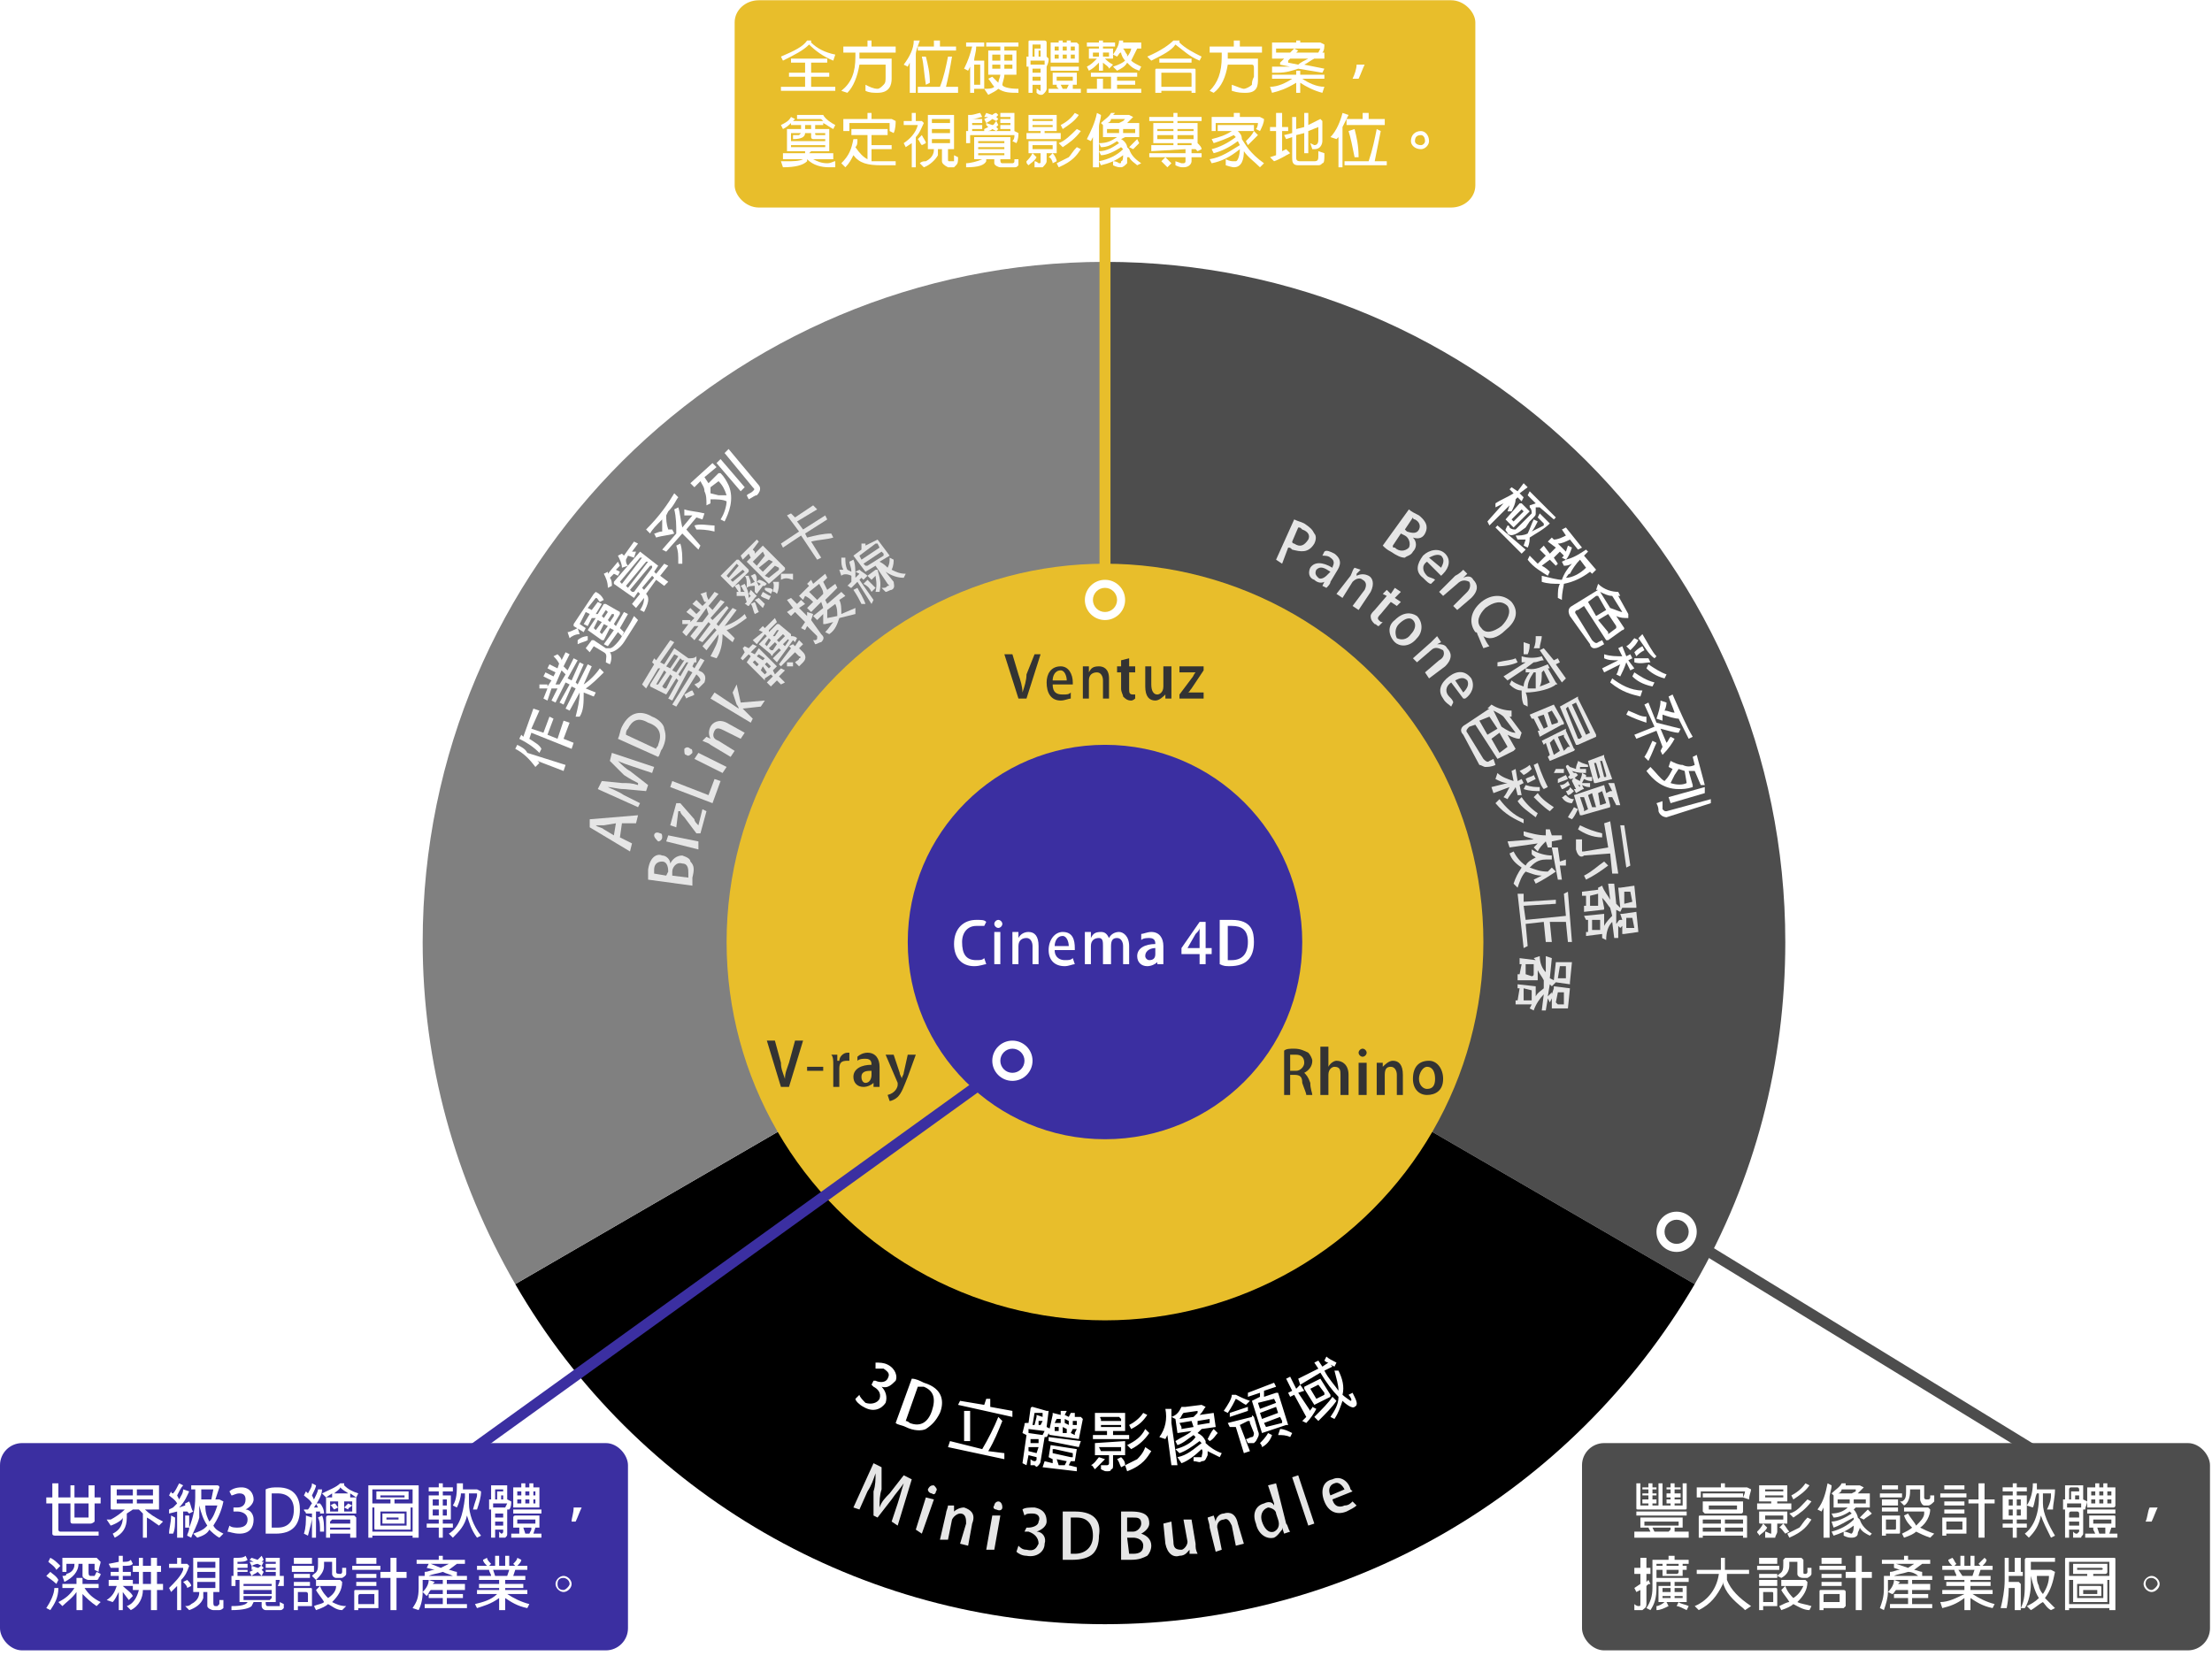 <?xml version="1.0" encoding="UTF-8"?>
<!DOCTYPE svg PUBLIC "-//W3C//DTD SVG 1.1//EN" "http://www.w3.org/Graphics/SVG/1.1/DTD/svg11.dtd">
<!-- Creator: CorelDRAW X7 -->
<svg xmlns="http://www.w3.org/2000/svg" xml:space="preserve" width="1208px" height="917px" version="1.1" style="shape-rendering:geometricPrecision; text-rendering:geometricPrecision; image-rendering:optimizeQuality; fill-rule:evenodd; clip-rule:evenodd"
viewBox="0 0 1099 834"
 xmlns:xlink="http://www.w3.org/1999/xlink">
 <defs>
  <style type="text/css">
   <![CDATA[
    .str0 {stroke:#3B2FA1;stroke-width:5.455}
    .str1 {stroke:#4D4D4D;stroke-width:5.455}
    .str2 {stroke:#E8BE2B;stroke-width:5.455}
    .fil0 {fill:none}
    .fil2 {fill:black}
    .fil5 {fill:#3B2FA1}
    .fil1 {fill:#4D4D4D}
    .fil3 {fill:gray}
    .fil4 {fill:#E8BE2B}
    .fil9 {fill:white}
    .fil8 {fill:#333333;fill-rule:nonzero}
    .fil7 {fill:#E6E6E6;fill-rule:nonzero}
    .fil6 {fill:white;fill-rule:nonzero}
   ]]>
  </style>
 </defs>
 <g id="圖層_x0020_1">
  <g id="_4610993744">
   <circle class="fil0" cx="549" cy="468" r="366"/>
   <circle class="fil0" cx="549" cy="468" r="350"/>
   <path class="fil1" d="M549 468l0 -338c187,0 338,151 338,338 0,60 -15,118 -45,170l-293 -170z"/>
   <path class="fil2" d="M549 468l293 170c-61,104 -172,169 -293,169 -121,0 -233,-65 -293,-169l293 -170z"/>
   <path class="fil3" d="M549 468l-293 170c-30,-52 -46,-110 -46,-170 0,-187 152,-338 339,-338l0 338z"/>
   <circle class="fil4" cx="549" cy="468" r="188"/>
   <circle class="fil5" cx="549" cy="468" r="98"/>
   <path class="fil6" d="M489 476c-1,1 -2,1 -4,1 -5,0 -7,-3 -7,-9 0,-5 3,-8 7,-8 2,0 3,0 4,0l1 -2c-1,-1 -2,-1 -5,-1 -6,0 -11,4 -11,12 0,7 4,11 10,11 3,0 5,-1 6,-1l-1 -3z"/>
   <path id="1" class="fil6" d="M498 459c0,-1 -1,-2 -2,-2 -1,0 -2,1 -2,2 0,1 1,2 2,2 1,0 2,-1 2,-2zm-1 4l-3 0 0 16 3 0 0 -16z"/>
   <path id="2" class="fil6" d="M516 470c0,-5 -2,-7 -5,-7 -2,0 -4,1 -5,3l0 0 0 -3 -3 0c0,2 0,3 0,5l0 11 3 0 0 -9c0,-3 2,-4 4,-4 2,0 3,2 3,4l0 9 3 0 0 -9z"/>
   <path id="3" class="fil6" d="M533 476c-1,1 -2,1 -4,1 -2,0 -5,-1 -5,-5l10 0c0,0 0,-1 0,-1 0,-4 -1,-8 -6,-8 -4,0 -7,4 -7,9 0,5 3,8 8,8 2,0 4,-1 5,-1l-1 -3zm-9 -6c0,-2 1,-5 4,-5 2,0 3,3 3,5l-7 0z"/>
   <path id="4" class="fil6" d="M561 470c0,-5 -3,-7 -5,-7 -2,0 -4,1 -5,3l0 0c-1,-2 -2,-3 -4,-3 -3,0 -4,1 -5,3l0 0 0 -3 -3 0c0,2 0,3 0,5l0 11 3 0 0 -9c0,-3 2,-4 4,-4 2,0 2,2 2,4l0 9 4 0 0 -9c0,-3 1,-4 3,-4 2,0 3,2 3,4l0 9 3 0 0 -9z"/>
   <path id="5" class="fil6" d="M578 470c0,-4 -2,-7 -6,-7 -2,0 -4,1 -5,1l0 3c1,-1 3,-1 4,-1 3,0 3,2 3,3 -5,0 -9,2 -9,6 0,3 2,5 5,5 2,0 4,-1 5,-2l0 0 0 1 3 0c0,-1 0,-2 0,-3l0 -6zm-4 4c0,2 -1,3 -3,3 -1,0 -2,-1 -2,-2 0,-3 3,-4 5,-4l0 3z"/>
   <path id="6" class="fil6" d="M599 474l3 0 0 -3 -3 0 0 -13 -3 0 -9 13 0 3 9 0 0 5 3 0 0 -5zm-9 -3l4 -7c1,-1 2,-2 2,-3l0 0c0,1 0,2 0,3l0 7 -6 0 0 0z"/>
   <path id="7" class="fil6" d="M606 479c2,1 3,1 5,1 4,0 7,-1 9,-3 2,-2 3,-5 3,-9l0 0c0,-5 -1,-11 -11,-11 -2,0 -4,0 -6,0l0 22zm4 -19c0,0 1,0 2,0 5,0 8,2 8,8 0,6 -3,9 -8,9 -1,0 -2,0 -2,0l0 -17z"/>
   <path class="fil6" d="M280 383l1 -3 -19 -6c-1,-2 -3,-3 -5,-4l-1 2c4,2 7,5 10,9l2 -2 -1 -1 13 5zm3 -24l-3 -1 -3 9 -5 -2 3 -8 -2 -1 -3 8 -6 -2 4 -9 -3 -1 -5 14 -1 -1 -1 2c4,2 7,4 10,7l1 -2c-1,-2 -3,-3 -6,-5l1 -3 20 8 1 -3 -5 -2 3 -8z"/>
   <path id="1" class="fil6" d="M298 332c-2,3 -5,6 -8,8l4 -9 -2 -1 -5 10 -1 -1 4 -9 -2 -1 -4 9 -2 -1 5 -9 -2 -1 -3 6 -2 -2 3 -6 -2 -1 -2 4c0,-1 -1,-2 -2,-3l-2 1c1,1 2,2 3,4l0 -1 -1 3 -4 -2 -1 2 4 2 -1 2 -4 -2 -1 2 4 2 -2 3 0 -1c-1,0 -3,0 -4,0l0 2c1,0 2,0 4,0l-2 5 2 1 2 -6c1,0 2,0 3,0l-3 6 2 1 5 -10 2 1 -5 9 2 1 4 -9 2 1 -5 10 2 1 5 -9c0,4 -1,8 -2,12l2 0c2,-3 2,-7 2,-12l5 2 1 -2 -5 -2c3,-2 6,-5 9,-8l-2 -2zm-22 8l3 -7 2 2 -3 5 -2 0z"/>
   <path id="2" class="fil6" d="M309 316l1 -2 -2 -2 4 -7 -2 -1 -4 7 -1 -1 3 -5c0,0 0,-1 0,-1l-7 -4c0,0 -1,0 -1,0l-3 5 -1 0 3 -5 -2 -1 -3 4 -2 -1 4 -5c0,0 0,0 0,0 1,0 1,1 2,2l2 -1c-1,-2 -2,-3 -4,-4l-1 1 -10 15c0,0 0,1 0,1l5 3 1 -2 -3 -2c0,0 0,0 0,0l3 -6 2 1 -3 5 2 1 2 -4 2 0 -4 6c0,0 0,0 0,0l7 5c1,0 1,0 1,0l3 -6 2 1 -5 7 2 1 5 -7 2 2zm-10 -1l0 0 -1 -1 2 -4 2 1 -3 4zm5 -10l1 0 0 1 -2 3 -1 -1 2 -3zm-8 8l-1 -1c0,0 0,0 0,0l2 -4 2 1 -3 4zm5 -10l0 0 1 1 -2 3 -1 -1 2 -3zm-14 9c-2,1 -4,2 -5,2l1 3c1,-1 3,-2 5,-2l-1 -3zm5 4c-2,0 -4,1 -5,2l0 2c2,-1 3,-1 5,-2l0 -2zm11 14c1,-2 1,-5 0,-6 2,0 5,-2 7,-5l7 -11 -2 -2c-2,4 -4,7 -6,10 -1,2 -3,4 -3,4 -1,1 -2,2 -3,2 -1,0 -1,0 -2,0l-6 -4c0,0 -1,0 -1,0l-3 4 2 2 2 -3c0,0 0,0 0,0l5 3c2,1 1,3 1,5l2 1z"/>
   <path id="3" class="fil6" d="M307 286l1 -2 -2 -1 2 -2 -1 -2 -5 6 0 -1 -2 1c1,2 2,4 2,7l2 -1c0,-1 0,-3 -1,-4l2 -2 2 1zm8 -9l1 -3 -2 0 3 -4 -2 -1 -5 7 -1 -1 -2 1c1,2 2,4 2,6l3 -1c-1,-1 -1,-2 -1,-3l1 -2 3 1zm15 14l2 -2 -4 -3 4 -5 -2 -1 -4 5 -1 -1 2 -3c1,0 1,0 0,0l-9 -7c0,-1 0,-1 0,0l-13 15c0,1 0,1 0,1l10 7c0,0 0,0 0,0l2 -3 1 1 -4 5 2 2 4 -5c0,1 0,3 -2,6l2 1c2,-4 3,-7 1,-9l5 -7 4 3zm-10 2l-1 -1 5 -6 1 1 -5 6zm4 -12l0 1 -9 12 -1 0 -1 -1 10 -12 1 0zm-13 10l10 -12 1 0 -10 13 -1 -1zm-3 -2c0,0 0,0 0,0l10 -12 0 0 1 0 -10 13 -1 -1z"/>
   <path id="4" class="fil6" d="M326 267c3,-1 6,-1 9,-2l-1 -2 -2 0c-1,-3 -1,-5 -1,-7l1 -2c3,-3 4,-6 5,-7l-2 -2c-3,5 -7,11 -14,18l2 2c1,-2 3,-4 6,-7 0,2 0,4 0,6 -2,0 -3,1 -4,1l1 2zm21 6l1 -2 -7 -8 5 -6 3 1 1 -3c-4,-1 -7,-1 -10,-2l0 3c1,0 2,0 4,0l-5 6c-1,-4 -1,-7 -2,-10l-2 1c1,4 1,8 1,12l-7 8 2 1 8 -9 8 8zm-8 7c0,-4 0,-7 -1,-10l-2 1c1,3 1,4 1,9l2 0zm16 -19c-3,0 -7,-1 -10,0l1 2c2,0 5,0 9,1l0 -3z"/>
   <path id="5" class="fil6" d="M360 259c2,-4 5,-11 2,-18 -1,-2 -2,-4 -4,-6 0,0 0,0 -1,0l-5 5 -2 -3 6 -5 -2 -2 -11 10 2 2 3 -3c1,2 2,3 2,5 1,2 1,4 1,7l2 -1 0 -2c3,0 6,0 8,1 0,2 -1,6 -3,9l2 1zm-7 -14l0 -3 4 -3c0,-1 0,-1 0,0 2,2 3,4 4,7l-4 0 -4 -1zm15 -1l2 -2 -12 -14 -2 2 12 14zm6 -2c1,1 1,1 0,2 -1,1 -2,1 -3,2l1 2c2,-1 3,-2 4,-2 3,-3 1,-5 1,-5l-15 -18 -2 2 14 17z"/>
   <path class="fil7" d="M293 407l0 4 20 12 1 -4 -6 -3 1 -7 7 0 1 -4 -24 2zm12 8l-5 -3c-1,-1 -3,-1 -4,-2l0 0c1,0 3,0 4,0l6 -1 -1 6z"/>
   <path id="1" class="fil7" d="M304 374l-1 4 7 7c3,2 5,3 7,4l0 1c-3,-1 -5,-1 -8,-1l-10 -1 -2 4 20 9 1 -2 -8 -4c-3,-2 -6,-3 -8,-4l0 0c2,0 5,1 8,1l11 1 1 -3 -9 -7c-2,-1 -4,-3 -6,-5l0 0c2,1 5,2 8,3l9 3 1 -3 -21 -7z"/>
   <path id="2" class="fil7" d="M327 376c1,-1 1,-3 2,-4 2,-4 2,-7 1,-10 0,-2 -3,-5 -6,-6l0 0c-5,-3 -11,-3 -15,5 -1,2 -1,4 -2,6l20 9zm-16 -11c0,-1 0,-2 1,-3 2,-4 5,-6 10,-3 6,2 7,6 5,11 0,1 -1,1 -1,2l-15 -7z"/>
   <path id="3" class="fil7" d="M347 336c1,1 1,2 1,2l-1 1 -2 1 2 2c1,-1 2,-2 3,-3 1,-3 0,-4 -1,-5l-2 -1 3 -5 -2 -1 -3 5 -1 -1 1 -2 1 0 0 -3c-1,1 -2,1 -4,1 0,0 1,0 0,0l-7 -5c0,0 0,0 0,0l-5 8 -2 -1 7 -10 -2 -1 -7 10 -1 -1 -1 2 1 1 -6 10 2 2 6 -10 1 0 -5 8c0,1 0,1 0,1l8 4c0,0 0,0 0,0l5 -8 1 1 -5 9 2 1 8 -15 2 1 -10 16 2 1 10 -16 1 1zm-5 -7l-4 7 -1 -1 4 -6 0 0 1 0zm-11 13l-1 0 -1 -1 4 -6 1 1 -3 6zm7 -15l1 1 1 0 -4 6 -2 -1 4 -6zm-11 13l-1 0c0,0 0,0 0,0l4 -7 1 1 -4 6zm8 -15l0 0 2 1 -4 6 -2 -1 4 -6zm9 18c-1,0 -2,1 -4,2l1 2c1,-1 3,-1 4,-2l-1 -2z"/>
   <path id="4" class="fil7" d="M370 305c-3,3 -7,5 -10,6l6 -8 -2 -1 -7 9 -1 -1 6 -8 -1 -1 -7 7 -1 -1 7 -8 -2 -1 -4 5 -2 -2 5 -6 -2 -1 -3 4c-1,-2 -1,-3 -1,-4l-3 1c1,1 1,2 2,4l1 0 -2 2 -3 -3 -2 2 4 3 -2 2 -3 -3 -2 2 4 3 -2 2 0 -1c-2,0 -3,0 -4,0l0 2c1,0 2,0 3,0l-3 4 2 2 4 -5c0,0 1,0 2,0l-4 5 2 2 7 -9 1 1 -6 8 2 1 6 -7 1 1 -7 8 2 2 6 -8c0,4 -2,7 -4,11l3 1c2,-3 3,-7 3,-12l5 4 1 -2 -4 -4c3,-1 6,-3 10,-6l-1 -2zm-24 4l5 -7 1 3 -3 4 -3 0z"/>
   <path id="5" class="fil7" d="M367 278c0,0 -1,0 -1,0l-8 8c0,0 0,0 0,0l6 6c0,0 0,0 0,0l8 -8c0,0 0,-1 0,-1l-5 -5zm3 6l0 0 -6 5 0 0 -1 -1 6 -5 1 1zm-9 2c0,0 0,0 0,0l5 -6 0 0 1 1 -5 6 -1 -1zm14 11l1 -1c-1,-1 -2,-2 -3,-3l-1 2 1 1 -1 1c0,-3 -1,-5 -2,-7l-2 1c1,1 1,2 2,3l-2 0c0,-1 0,-3 -1,-4l-2 1 2 3 -1 0 0 2c2,0 3,0 4,0l1 3 -1 1c1,0 1,1 2,1l3 -4 0 0zm5 -6l1 -1c-1,-1 -3,-2 -4,-2l-1 1c0,-2 0,-3 -1,-4l-2 1c1,1 1,2 2,3l-2 1c0,-2 -1,-3 -1,-4l-2 0c1,1 1,3 1,4l0 0 0 2c1,-1 3,-1 4,-1l0 2 0 1c0,0 1,1 1,1l3 -4 1 0zm-3 0l-1 -2 2 1 -1 1zm0 13c-1,-2 -1,-3 -2,-5l-2 1c1,1 1,3 2,5l2 -1zm2 -2l1 -2c-1,-1 -2,-2 -3,-3l-2 1 4 4zm4 -6c-1,0 -2,-1 -4,-2l-1 2c1,1 2,1 4,2l1 -2zm1 -3c-1,-1 -2,-1 -4,-1l0 1c1,1 2,1 3,2l1 -2zm-5 -22c0,0 0,0 0,0l-4 4 0 -1 -1 -1 3 -4 -1 -1 -8 8 1 2 3 -3 0 0 1 2 -2 2c0,0 0,0 0,0l11 11c0,0 0,0 0,0l8 -7c0,0 0,-1 0,-1l-11 -11zm8 11c0,0 0,0 0,1l-5 4 0 0 -2 -1 5 -5 2 1zm-10 0l5 -4 2 1 -5 5 -2 -2zm-3 -3l0 0 5 -5 0 0 1 2 -4 5 -2 -2zm10 10c1,2 0,4 0,5 1,0 1,0 2,1 1,-2 1,-4 1,-6l-3 0zm10 -4c-2,0 -4,0 -6,0l0 3c2,-1 3,-1 6,0l0 -3z"/>
   <path id="6" class="fil7" d="M413 265c-4,0 -8,1 -12,2l-1 -2 11 -7 -1 -2 -11 7 -3 -4 10 -6 -2 -2 -9 6 -2 -2 -2 1 6 8 -9 6 1 2 9 -6 8 12 2 -1 -5 -8c4,-1 8,-1 11,-2l-1 -2z"/>
   <path class="fil7" d="M333 429c0,-2 -2,-4 -4,-4 -2,-1 -6,0 -7,7 0,2 0,4 0,5l22 3c0,-1 0,-2 0,-4 1,-4 1,-6 -1,-8 0,-1 -1,-2 -4,-3 -3,0 -5,2 -6,4l0 0zm-2 6l-6 -1c0,0 0,-1 0,-2 0,-2 1,-4 4,-4 2,0 3,2 3,5l-1 2zm3 0l0 -2c0,-2 2,-5 5,-4 3,0 3,3 3,5 0,1 0,2 0,2l-8 -1z"/>
   <path id="1" class="fil7" d="M328 414c-2,-1 -3,0 -3,1 0,1 1,2 2,3 1,0 2,-1 2,-2 0,-1 0,-2 -1,-2zm4 1l-1 3 16 4 0 -4 -15 -3z"/>
   <path id="2" class="fil7" d="M333 410l3 1 1 -8 1 0c0,1 1,2 2,3l6 8 2 0 3 -11 -2 -1 -2 8 0 0c-1,-1 -2,-2 -2,-3l-7 -8 -2 0 -3 11z"/>
   <polygon id="3" class="fil7" points="355,387 352,395 334,388 333,391 354,399 358,388 "/>
   <path id="4" class="fil7" d="M343 372c-1,-1 -2,-1 -3,0 0,2 0,3 1,3 1,1 2,0 3,-1 0,-1 0,-2 -1,-2zm4 2l-2 3 14 7 2 -3 -14 -7z"/>
   <path id="5" class="fil7" d="M361 359c-4,-2 -7,0 -8,2 -1,2 -1,4 0,6l0 0 -2 -1 -2 2c2,1 3,1 4,2l10 6 2 -3 -8 -5c-3,-1 -3,-3 -2,-5 1,-2 3,-1 5,0l8 4 2 -3 -9 -5z"/>
   <path id="6" class="fil7" d="M368 349l-2 -9 -2 4 2 6c0,0 1,1 1,2l0 0 -12 -8 -2 3 20 12 1 -2 -4 -4 -1 -1 9 -1 2 -3 -12 1z"/>
   <path id="7" class="fil7" d="M395 319l1 -2c-1,-1 -2,-1 -3,-1 0,-1 0,-1 0,-1l-6 -5c0,0 -1,0 -1,0l-4 4 0 -1 4 -4 -1 -2 -5 5 -1 -1 -2 2 2 1 -5 4 2 2 4 -5 1 1 -4 4c0,0 0,0 0,0l6 5c0,1 1,1 1,0l3 -3 1 1 -4 4 2 2 8 -11 1 1zm-3 -1l-2 3 -1 -1 3 -3 -1 0 1 1zm-8 5l-1 0 -1 -1 3 -3 1 1 -2 3zm5 -8l1 1 0 0 -3 3 -1 -1 3 -3zm-8 6l-1 -1c0,0 0,0 0,0l2 -3 1 1 -2 3zm5 -8l1 0 0 0 -2 3 -1 0 2 -3zm11 13c1,0 1,1 0,1 0,1 -1,1 -2,2l2 2c1,-1 2,-2 2,-2 2,-2 1,-4 0,-5l-2 -2 2 -2 -2 -2 -2 3 -1 -1 -2 1 1 1 -6 8 1 1 7 -7 2 2zm-3 3c-1,0 -2,0 -3,0l0 2c1,0 2,0 3,0l0 -2zm-6 11l2 -1 -3 -3 3 -3 -2 -1 -3 3 -1 -2 2 -2c0,0 0,0 0,0l-9 -9c0,0 0,0 0,0l-2 3 -2 -1 3 -3 -2 -1 -2 2 -2 -1 -1 1 1 2 -2 3 1 1 3 -3 1 1 -2 3c0,0 0,0 0,0l9 9c0,0 0,0 0,-1l3 -2 1 1 -3 3 2 2 3 -3 2 2zm-8 -5l0 0 -2 -2 1 -2 2 3 -1 1zm1 -6l2 2 0 0 -1 1 -2 -2 1 -1zm-5 2l-2 -2c0,0 0,0 0,0l1 -1 2 2 -1 1zm1 -6l0 0 3 2 -1 1 -3 -2 1 -1z"/>
   <path id="8" class="fil7" d="M398 312l2 1 1 -2 5 5c0,1 0,1 0,1 0,1 -1,1 -1,1l-1 0 1 2c1,0 2,-1 3,-1 2,-2 1,-3 0,-4l-5 -7 1 -3 -3 -1 0 2 -4 -4 3 -2 -2 -2 -2 2 -3 -3 -2 1 3 4 -3 2 2 2 2 -2 5 5 -2 3zm14 3c3,-2 4,-5 5,-8l8 -2 0 -3 -7 3c0,-3 0,-5 -1,-7l3 -2 -2 -2 -7 6 -1 -2 6 -6 -1 -2 -4 3 -2 -4 2 -2 -1 -2 -6 5 -1 -2 -2 2 1 1 -5 5 2 2 1 -2c2,1 3,2 4,3l-3 3 2 2 5 -5 1 3 -5 4 2 2 3 -3 0 5 1 0 4 -1c-1,1 -2,3 -4,5l2 1zm-1 -8c0,0 0,0 0,0 0,0 0,0 0,0 0,-1 0,-3 0,-4l4 -3c1,2 1,4 1,6l-5 1zm-4 -17c1,2 2,3 2,5l-3 3c-1,-1 -2,-2 -4,-4l5 -4z"/>
   <path id="9" class="fil7" d="M433 288l2 -2c0,0 0,0 0,0 0,1 1,4 0,8l2 0c1,-5 0,-7 -1,-11l-1 0 -4 3 2 2zm9 -12c0,0 0,0 0,0l-6 -8c0,-1 0,-1 0,0l-6 3 0 -1 -2 0c0,1 0,2 0,3l-4 3c0,0 0,0 0,0l6 8c0,0 0,0 0,0l5 -3 6 9c1,1 1,1 0,1 -1,1 -1,1 -3,1l2 2c1,0 2,-1 3,-1 2,-1 1,-3 1,-4l-4 -5c3,2 6,3 9,3l1 -2c-3,0 -5,-1 -7,-2 1,-2 1,-4 1,-5l-2 -1c0,2 0,3 -1,5 -1,-1 -2,-2 -4,-3l5 -3zm-3 -1l0 1 -8 5 -1 0 -1 -1 9 -6 1 1zm-12 1c0,0 0,0 0,0l8 -6 1 0 1 2 -9 6 -1 -2zm6 24l1 -2 -7 -10 1 -1 1 1 2 -2c-1,-1 -3,-2 -4,-3l-2 1 2 1 -2 2c0,-4 0,-7 -1,-9l-2 1c0,1 1,3 1,5l-2 -1c-1,-2 -1,-4 -1,-6l-2 0c0,3 0,4 1,6l-2 0 1 3c1,-1 3,-1 5,0l0 3 -2 2c1,0 1,1 2,1l3 -3 7 11zm-3 0c-1,-3 -3,-6 -4,-8l-2 1c2,3 3,5 4,7l2 0zm5 -8l-4 -4 -2 2c2,1 3,2 4,4l2 -2z"/>
   <path class="fil7" d="M453 735l-4 -2 -7 9c-2,2 -4,4 -5,7l0 -1c0,-2 0,-5 1,-8l0 -11 -4 -2 -10 22 3 1 4 -9c2,-3 3,-6 4,-9l0 0c0,3 0,6 -1,9l0 12 2 1 7 -9c2,-3 4,-5 6,-8l0 0c-1,3 -2,7 -3,10l-3 9 3 2 7 -23zm12 6c1,-1 0,-2 -1,-3 -1,0 -2,0 -3,2 0,1 1,2 2,2 1,1 2,0 2,-1zm-1 4l-4 -1 -5 16 3 2 6 -17zm19 12c2,-5 -1,-7 -4,-8 -2,0 -4,1 -5,2l0 0 0 -3 -3 0c0,1 -1,3 -1,4l-3 13 4 0 2 -10c1,-2 3,-3 4,-3 3,0 3,3 3,5l-3 10 4 1 2 -11zm15 -8c0,-2 -1,-3 -2,-3 -1,0 -2,1 -2,2 -1,1 0,2 1,2 2,1 3,0 3,-1zm-1 4l-4 0 -3 17 4 0 3 -17zm18 8c3,-1 5,-3 5,-5 0,-3 -1,-6 -6,-7 -2,0 -5,0 -6,1l1 3c1,-1 2,-1 4,-1 3,0 4,2 3,4 0,2 -3,3 -5,3l-1 0 -1 2 2 0c3,1 5,3 5,6 -1,2 -2,4 -6,3 -2,0 -3,-1 -4,-2l-1 3c1,1 3,2 5,2 5,1 9,-2 9,-6 1,-3 -1,-6 -4,-6l0 0zm13 14c1,0 3,0 5,0 4,0 8,-1 10,-3 2,-2 3,-5 3,-9l0 0c1,-6 -1,-12 -12,-12 -2,0 -4,0 -6,0l0 24zm4 -21c0,0 1,0 3,0 5,0 8,3 8,9 0,6 -4,9 -9,9 -1,0 -2,0 -2,0l0 -18zm35 8c2,-1 4,-3 4,-5 0,-3 -1,-6 -9,-6 -2,0 -4,0 -5,0l0 24c1,0 3,0 5,0 4,0 6,-1 8,-2 1,-1 2,-3 2,-5 0,-3 -2,-5 -5,-6l0 0zm-7 -1l0 -7c1,0 1,0 3,0 2,0 4,0 4,3 0,2 -2,4 -4,4l-3 0zm0 3l3 0c2,0 5,1 5,4 0,3 -2,4 -5,4 -1,0 -2,0 -2,0l-1 -8zm32 -9l-4 0 2 11c0,2 -2,4 -3,4 -3,0 -4,-1 -4,-4l-1 -10 -4 1 1 10c1,5 4,7 7,6 3,0 4,-2 5,-3l0 0 0 2 4 0c-1,-2 -1,-3 -1,-5l-2 -12zm23 2c-1,-5 -4,-6 -7,-5 -2,0 -4,2 -4,4l0 0 -1 -3 -3 1c0,1 1,3 1,5l3 12 3 -1 -2 -10c-1,-3 1,-5 3,-5 2,-1 3,1 4,3l2 10 4 -1 -3 -10zm19 -20l-4 1 3 9 0 1c-1,-2 -3,-2 -5,-1 -4,1 -6,5 -4,10 1,5 5,8 9,7 2,-1 3,-3 4,-4l0 -1 1 3 3 -1c-1,-1 -1,-3 -2,-4l-5 -20zm1 18c1,3 0,5 -2,6 -3,1 -5,-2 -6,-5 -1,-3 0,-6 3,-7 1,0 4,1 4,3l1 3zm10 -22l-3 1 8 24 3 -1 -8 -24zm27 13c-1,1 -2,2 -4,2 -2,1 -5,1 -6,-3l10 -4c0,0 0,0 -1,-1 -1,-4 -5,-7 -9,-5 -5,1 -6,6 -4,11 2,5 6,7 11,5 2,-1 4,-2 5,-3l-2 -2zm-11 -3c-1,-2 -1,-5 2,-6 2,-1 4,1 5,3l-7 3z"/>
   <path class="fil6" d="M438 689c3,1 5,-1 7,-3 1,-2 0,-6 -4,-8 -2,-1 -4,-1 -6,-1l0 3c1,0 3,0 4,0 3,2 3,3 2,5 -1,2 -4,2 -6,1l-1 0 -1 2 1 1c2,1 4,3 3,6 -1,2 -4,3 -7,2 -1,-1 -3,-3 -3,-4l-2 2c0,1 2,3 4,4 5,3 9,1 11,-2 1,-3 0,-6 -2,-8l0 0zm7 18c1,1 3,1 5,2 4,2 8,2 10,1 3,-2 5,-4 7,-8l0 0c2,-5 2,-12 -8,-15 -2,-1 -4,-2 -6,-2l-8 22zm11 -18c1,0 2,0 3,0 5,2 6,6 4,12 -2,6 -6,8 -11,6 -1,-1 -2,-1 -2,-1l6 -17zm21 7l-1 2 27 6 0 -3 -11 -2 0 -4 -2 0 -1 3 -12 -2zm5 20c0,-3 0,-8 0,-15l-3 0c0,6 0,10 0,15l3 0zm-10 0l-1 3 28 6 0 -3 -8 -1c3,-5 5,-10 7,-15l-2 -2c-2,5 -5,11 -8,16l-16 -4zm62 -14l-2 0 -1 2 -2 -1 1 -2 -3 0 0 2 -4 -1c0,0 0,0 0,1l-2 9c0,1 1,1 1,1l14 2c0,0 0,0 0,0l2 -10c0,0 0,0 -1,-1l-3 0 0 -2zm-6 10l0 -3 2 1 0 2 -2 0zm7 -2l-1 2 0 1 -2 -1 1 -2 2 0zm-6 -3l0 -2 2 1 0 2 -2 -1zm6 -1l0 0 0 2 -2 0 0 -2 2 0zm-11 5l0 0 0 -2 2 0 0 2 -2 0zm0 -4l1 -2c0,0 0,0 0,0l2 0 0 2 -3 0zm-3 9l15 3 1 -3 -16 -2 0 2zm-2 10l-1 3 17 2 0 -2 -4 -1 1 -2 2 0c0,0 0,0 0,0l1 -6c0,0 0,0 0,0l-13 -2c0,0 0,0 0,0l-1 6c0,0 0,0 0,0l2 1 0 1 0 1 -4 -1zm6 -1l5 1 0 0 -1 2 -3 0 -1 -3zm8 -3l0 2c0,0 -1,0 -1,0l-9 -2 0 0 0 -2 1 0 9 2 0 0zm-18 2l0 1c0,1 -1,1 -1,1 0,0 -1,0 -2,-1l0 3c1,0 1,0 2,0 1,1 1,1 2,0 0,0 1,-1 1,-2l2 -12 1 0c1,-1 1,-3 2,-4l-2 -1 0 0 1 -8c0,0 0,0 -1,0l-7 -2c-1,0 -1,1 -1,1l-1 7 -1 0c-1,0 -1,0 -1,1l-1 4 2 1 -2 14 2 1 1 -5 4 1zm-4 -5l5 0 -1 3 -4 -1 0 -2zm1 -4c0,0 0,-1 0,0l4 0c0,0 0,0 0,0l0 2 -4 0 0 -2zm-1 -5c0,0 0,0 0,0l8 1c0,0 0,0 0,0l-1 2 -7 -1 0 -2zm5 -4c0,0 0,0 0,0l2 0 -1 2 -1 0 0 -2zm-2 -4c0,0 0,0 0,0l4 0c0,0 0,1 0,1l0 1 -3 -1c0,0 0,1 0,1l-1 4 -1 0 1 -6zm29 11l0 2 18 0 0 -2 -8 0 0 -2 6 0c0,0 0,0 0,0l0 -8c0,-1 0,-1 0,-1l-15 0c0,0 0,0 0,1l0 8c0,0 0,0 0,0l6 0 0 2 -7 0zm14 -4l-1 0 -9 0 0 0 0 -1 10 0 0 1zm-10 -4c-1,-1 0,-1 0,-1l9 0 1 1 0 1 -10 0 0 -1zm4 22c0,1 -1,1 -1,1 -1,0 -2,0 -3,0l0 2c2,1 2,1 3,1 1,0 2,0 2,-1 1,0 1,-1 1,-2l0 -5 6 0c0,0 0,0 0,-1l0 -5c0,0 0,-1 0,-1l-15 1c0,0 0,0 0,0l0 5c0,1 0,1 0,1l7 0 0 4zm6 -8l0 2 0 0 -10 0 0 0 -1 -2c0,0 0,0 1,0l10 0 0 0zm-11 5c-1,1 -2,3 -4,4 1,0 1,1 2,2 1,-1 3,-3 5,-5l-3 -1zm13 4c0,-2 -1,-3 -2,-4l-2 1c1,1 1,2 2,4l2 -1zm3 -18c4,-2 6,-4 8,-7l-2 -1c-2,3 -5,5 -7,6l1 2zm0 10c4,-2 7,-5 9,-8l-2 -2c-2,4 -5,6 -9,8l2 2zm-2 11c8,-3 10,-7 12,-10l-3 -2c-1,3 -3,5 -4,6 -2,1 -4,2 -6,3l1 3zm22 -3l3 0 -3 -21c0,-2 0,-4 0,-7l-3 0c1,5 0,10 -3,14l3 1 1 -2 2 15zm19 -12c2,-1 3,-3 4,-4l-2 -2c-1,1 -2,3 -3,5l1 1zm-4 1c-4,3 -7,6 -12,7l2 3c3,-1 7,-4 10,-7 1,1 0,3 0,4 -1,0 -1,0 -1,0 -1,0 -2,0 -3,0l0 2c2,0 3,1 4,0 2,0 2,-1 3,-3 0,-1 0,-1 0,-3l0 1c2,1 4,2 6,3l1 -2c-3,-1 -6,-3 -8,-5l0 -1c-1,-2 -2,-3 -4,-4l2 -2 7 -1c0,0 0,0 0,0l-1 -7c0,0 0,0 0,0l-7 1c2,-2 2,-3 3,-4l-2 -1 -8 1 0 0 -2 0c-1,2 -2,4 -5,5l2 1 1 7c0,0 0,0 0,0l7 -1c-2,2 -5,3 -8,5l1 2c3,-1 5,-3 8,-5l1 1c-2,3 -6,5 -10,6l2 2c3,-1 6,-3 10,-6l1 1zm-10 -7l0 -1 -1 -2c0,0 0,0 0,0l6 -1 1 3 -6 1zm14 -5l0 0 0 2 0 0 -6 1 0 -2 6 -1zm-6 -4l0 0 0 1 -2 2 -7 1c1,-1 1,-2 2,-3l7 -1zm16 3l9 -3 0 -2 -9 3 0 2zm7 18l3 -1 -5 -13 4 -2c1,0 1,0 1,1l2 5c0,0 0,2 -1,2 -1,0 -2,1 -3,1l1 2c1,0 2,0 3,0 1,-1 1,-1 1,-1 1,-2 2,-3 1,-5l-2 -7c-1,-1 -1,-1 -1,0l-12 3 1 2 3 0 4 13zm17 -30c-1,0 -1,0 -1,0l-6 2 0 -1 0 -2 6 -2 -1 -2 -13 5 0 2 6 -2 0 2 -4 2c0,0 0,0 0,0l5 16c0,0 0,0 0,0l12 -4c1,0 1,0 1,0l-5 -16zm2 14l0 1 -8 2 0 0 -1 -2 8 -3 1 2zm-11 -4l8 -3 1 3 -8 3 -1 -3zm-1 -5c0,0 0,0 0,0l8 -2 0 0 1 2 -8 3 -1 -3zm5 15c-1,2 -3,4 -4,5 0,0 1,1 1,2 2,-1 4,-3 5,-6l-2 -1zm12 0c-2,-1 -4,-2 -6,-2l-1 3c2,0 4,0 6,1l1 -2zm-21 -16c-3,-1 -5,-2 -7,-3l0 0 -2 0c0,2 -2,5 -4,8l2 1c2,-3 3,-5 4,-7 2,1 3,2 5,3l2 -2zm26 10l2 1c2,-2 4,-5 5,-7l-2 -1c0,1 -1,1 -1,2l-6 -9 3 -1 -2 -3 -2 2 -3 -6 -2 1 3 6 -2 1 1 2 2 -1 6 11 -2 2zm9 -21c0,0 0,0 0,0l-8 4c0,0 0,0 0,1l5 8c0,0 0,0 0,0l8 -4c0,0 0,-1 0,-1l-5 -8zm-1 3l3 4c0,1 0,1 0,1l-4 2 0 0 -3 -5 0 0 4 -2 0 0zm0 18c4,-4 7,-7 9,-10l-2 -2c-2,3 -5,6 -9,10l2 2zm8 -27l1 -2c-2,-1 -4,-2 -5,-3l-1 2c0,0 1,1 2,1l-3 2 -2 -3 -2 1 2 3 -10 5 1 3 10 -6c3,5 6,9 9,12 0,4 -2,7 -4,10l2 1c2,-3 3,-6 4,-9 2,2 5,4 6,3 2,-1 1,-3 -1,-7l-2 1c1,1 2,3 1,3 0,0 -3,-2 -4,-3 1,-4 0,-8 -2,-12l-2 0c1,4 2,7 2,10 -2,-3 -5,-6 -7,-10l4 -2 -1 -1 2 1z"/>
   <path class="fil8" d="M648 533c2,-1 4,-3 4,-6 0,-1 -1,-3 -2,-4 -2,-1 -4,-2 -7,-2 -2,0 -4,0 -5,1l0 22 3 0 0 -10 2 0c3,0 4,1 4,4 1,3 2,5 2,6l3 0c0,-1 -1,-3 -1,-6 -1,-3 -2,-4 -3,-5l0 0zm-7 -1l0 -8c1,0 2,0 3,0 2,0 4,1 4,4 0,2 -2,4 -4,4l-3 0z"/>
   <path id="1" class="fil8" d="M670 534c0,-5 -3,-7 -6,-7 -1,0 -3,1 -4,3l0 0 0 -10 -4 0 0 24 4 0 0 -10c0,-3 2,-4 3,-4 3,0 3,2 3,4l0 10 4 0 0 -10z"/>
   <path id="2" class="fil8" d="M679 523c0,-1 -1,-2 -2,-2 -1,0 -2,1 -2,2 0,1 1,2 2,2 1,0 2,-1 2,-2zm0 5l-4 0 0 16 4 0 0 -16z"/>
   <path id="3" class="fil8" d="M697 534c0,-5 -2,-7 -5,-7 -2,0 -4,2 -5,3l0 0 0 -2 -3 0c0,1 0,2 0,4l0 12 4 0 0 -10c0,-3 1,-4 3,-4 2,0 3,2 3,4l0 10 3 0 0 -10z"/>
   <path id="4" class="fil8" d="M710 527c-5,0 -8,3 -8,9 0,5 3,8 7,8 4,0 8,-2 8,-8 0,-5 -3,-9 -7,-9zm3 9c0,3 -1,5 -4,5 -2,0 -4,-2 -4,-5 0,-3 2,-6 4,-6 3,0 4,3 4,6z"/>
   <line class="fil0 str0" x1="503" y1="527" x2="195" y2= "749" />
   <path class="fil8" d="M514 325l-4 10c0,3 -1,6 -2,9l0 0c0,-3 -1,-6 -2,-9l-3 -10 -4 0 7 22 4 0 7 -22 -3 0z"/>
   <path id="1" class="fil8" d="M532 344c-1,1 -2,1 -4,1 -3,0 -5,-1 -5,-5l10 0c0,0 0,-1 0,-1 0,-4 -2,-8 -6,-8 -5,0 -7,4 -7,8 0,5 2,9 7,9 2,0 4,-1 5,-1l0 -3zm-9 -6c0,-2 1,-5 4,-5 2,0 3,3 3,5l-7 0z"/>
   <path id="2" class="fil8" d="M551 337c0,-5 -3,-6 -5,-6 -3,0 -4,1 -5,3l0 0 0 -3 -3 0c0,2 0,3 0,5l0 11 3 0 0 -9c0,-3 2,-4 4,-4 2,0 3,2 3,4l0 9 3 0 0 -10z"/>
   <path id="3" class="fil8" d="M557 331l-2 0 0 3 2 0 0 8c0,2 1,3 1,4 1,1 2,2 4,2 1,0 2,-1 2,-1l0 -2c0,0 -1,0 -1,0 -2,0 -2,-1 -2,-3l0 -8 3 0 0 -3 -3 0 0 -4 -4 1 0 3z"/>
   <path id="4" class="fil8" d="M582 331l-4 0 0 10c0,3 -2,4 -3,4 -2,0 -3,-2 -3,-5l0 -9 -3 0 0 10c0,5 2,7 5,7 2,0 4,-2 5,-3l0 0 0 2 3 0c0,-1 0,-3 0,-4l0 -12z"/>
   <path id="5" class="fil8" d="M586 331l0 3 8 0 0 0c-1,1 -1,2 -2,3l-6 8 0 2 12 0 0 -3 -8 0 0 0c1,0 1,-1 2,-2l6 -9 0 -2 -12 0z"/>
   <g>
    <rect class="fil5" y="717" width="312" height="103" rx="11" ry="11"/>
    <path class="fil6" d="M26 762c0,1 1,1 2,1l21 0 0 -2 -19 0c-1,0 -1,-1 -1,-1l0 -13 6 0 0 9c0,0 0,1 1,1l9 0c1,0 2,-1 2,-1l0 -9 3 0 0 -3 -3 0 0 -6 -3 0 0 6 -7 0 0 -6 -2 0 0 6 -6 0 0 -7 -3 0 0 7 -3 0 0 3 3 0 0 15zm12 -8c-1,0 -1,0 -1,0l0 -7 7 0 0 7c0,0 0,0 0,0l-6 0z"/>
    <path id="1" class="fil6" d="M71 764l2 0 0 -10c2,1 3,2 6,4l2 -2c-4,-2 -7,-4 -9,-6l7 0c0,0 0,0 0,-1l0 -11c0,0 0,0 0,0l-23 0c-1,0 -1,0 -1,0l0 11c0,1 0,1 1,1l6 0c-2,2 -5,4 -7,5l-2 0 2 3c3,-1 6,-3 6,-4 0,5 -3,7 -5,8l1 2c4,-2 6,-5 6,-10l0 -2 3 -2 3 0 2 2 0 12zm-13 -17c0,0 0,0 0,0l0 -2 8 0 0 2 -8 0zm18 -2l0 2 0 0 -8 0 0 -2 8 0zm-18 -2l0 -2c0,-1 0,-1 0,-1l8 0 0 3 -8 0zm18 -3c0,0 0,0 0,1l0 2 -8 0 0 -3 8 0z"/>
    <path id="2" class="fil6" d="M88 764l3 0 0 -13 2 0 1 1 2 -1c-1,-1 -1,-3 -2,-5l-2 1 0 1 -3 1c3,-3 4,-6 5,-8l-3 -1c0,2 -1,3 -2,5l-1 -2c1,-2 2,-4 3,-5l-2 -1c-1,2 -2,4 -3,5 -1,0 -1,-1 -1,-1l-1 2c1,1 3,2 4,4l-2 2 -2 1c0,0 0,1 0,2l4 -1 0 13zm-2 -2c1,-2 1,-5 1,-8l-2 -1c0,4 -1,6 -1,9l2 0zm16 -3c-1,1 -3,2 -6,3l2 2c3,-1 5,-2 6,-4 1,1 3,3 5,4l2 -2c-2,-1 -4,-2 -5,-4 2,-3 4,-7 5,-12l-2 -1 -2 0 2 -6c0,0 0,0 0,0 0,-1 -1,-1 -1,-1l-13 0 0 2 2 0 0 4c0,5 -1,10 -3,15l0 -6 -2 0 0 6 2 0c0,2 -1,3 -1,4l2 1c1,-3 3,-6 4,-10 0,-1 0,-3 0,-6 1,4 2,7 4,10l-1 1zm6 -11c-1,3 -2,6 -4,8 -1,-2 -2,-4 -2,-8l6 0zm-8 -4l0 -4 6 0 -1 5 -5 0 0 -1z"/>
    <path id="3" class="fil6" d="M155 764l2 0 0 -13 2 0 0 1 2 0c0,-2 -1,-4 -2,-5l-2 0 1 2 -2 0c2,-3 4,-6 4,-9l-2 0c0,1 -1,3 -2,5l-1 -2c1,-2 2,-4 2,-5l-2 -1c0,2 -1,3 -2,5l-1 -1 -1 2c1,1 3,2 4,4 -1,1 -1,2 -2,3l-2 0c0,1 1,1 1,2l3 0 0 12zm-2 -1c1,-4 2,-7 2,-9l-3 -1c0,3 0,6 -1,9l2 1zm8 -2c0,-3 0,-6 -1,-8l-2 1c1,2 1,4 1,7l2 0zm4 -17l9 0 0 -2 3 2 1 -2c-3,-1 -5,-2 -7,-4l0 -1 -2 0c-2,2 -5,3 -9,5l2 2 3 -2 0 2zm1 -2c1,-1 3,-2 3,-3 2,2 3,2 4,3l-7 0zm11 3c0,0 0,-1 0,-1l-15 0c0,0 0,1 0,1l0 7c0,0 0,0 0,0l15 0c0,0 0,0 0,0l0 -7zm-13 6l0 -1 0 -4c0,0 0,0 0,0l4 0 0 5 -4 0zm11 -5l0 0 0 4 0 1 -4 0 0 -5 4 0zm-7 3c-1,-1 -1,-2 -2,-2l-2 1c1,0 1,1 2,2l2 -1zm5 1c0,-1 1,-1 2,-2l-2 -1c0,0 -1,1 -2,2l2 1zm1 12l0 2 3 0 0 -10c0,0 -1,-1 -1,-1l-13 0c-1,0 -1,1 -1,1l0 10 2 0 0 -2 10 0zm0 -2l-10 0 0 -1 10 0 0 1zm-10 -4c0,0 1,-1 1,-1l9 0c0,0 0,1 0,1l0 1 -10 0 0 -1z"/>
    <path id="4" class="fil6" d="M201 752c0,0 0,0 -1,0l-10 0c0,0 0,0 0,0l0 5c0,0 0,0 0,0l10 0c1,0 1,0 1,0l0 -5zm-3 2l0 1 0 0 -6 0 0 0 0 -1 0 0 6 0 0 0zm6 -5c0,0 0,0 0,0l-17 0c-1,0 -1,0 -1,0l0 10c0,1 0,1 1,1l17 0c0,0 0,0 0,-1l0 -10zm-2 2l0 7 0 0 -13 0 0 0 0 -7c0,0 0,0 0,0l13 0 0 0zm3 12l0 1 3 0 0 -26c0,0 -1,0 -1,0l-24 0c0,0 0,0 0,0l0 26 2 0 0 -1 20 0zm-9 -18l7 0c0,0 0,0 0,0l0 -4c0,0 0,0 0,0l-16 0c0,0 0,0 0,0l0 4c0,0 0,0 0,0l7 0 0 2 -9 0 0 -7c0,0 0,0 0,0l20 0c0,0 0,0 0,0l0 7 -9 0 0 -2zm9 16l-20 0 0 -12 20 0 0 12zm-16 -17c0,-1 0,-1 0,-1 0,0 0,0 0,0l12 0c0,0 0,0 0,1l-12 0z"/>
    <path id="5" class="fil6" d="M239 763c-4,-5 -6,-11 -6,-16l0 -3 0 -2 3 0 1 0c0,0 0,0 0,1 0,1 -1,3 -2,7l2 0c1,-3 2,-6 2,-9l-2 -1 -7 0 0 -3 -3 0c0,4 0,8 -2,11l2 1c1,-2 2,-5 2,-7l2 0 0 2c-1,9 -3,15 -8,18l2 2c3,-3 6,-6 7,-11 1,3 2,7 5,11l2 -1zm-21 1l2 0 0 -5 5 0 0 -2 -5 0 0 -2 4 0c0,0 0,0 0,0l0 -11c0,-1 0,-1 0,-1l-4 0 0 -2 5 0 0 -2 -5 0 0 -2 -2 0 0 2 -5 0 0 2 5 0 0 2 -5 0c0,0 0,0 0,1l0 11c0,0 0,0 0,0l5 0 0 2 -6 0 0 2 6 0 0 5zm-3 -11l0 0 0 -3 3 0 0 3 -3 0zm7 -3l0 3 0 0 -2 0 0 -3 2 0zm-7 -2l0 -2c0,0 0,-1 0,-1l3 0 0 3 -3 0zm7 -3l0 1 0 2 -2 0 0 -3 2 0z"/>
    <path id="6" class="fil6" d="M265 737l-2 0 0 2 -2 0 0 -2 -2 0 0 2 -4 0c0,0 0,0 0,0l0 9c0,1 0,1 0,1l13 0c0,0 0,0 0,-1l0 -9c0,0 0,0 0,0l-3 0 0 -2zm-4 10l0 -2 2 0 0 2 -2 0zm5 -2l0 2 0 0 -1 0 0 -2 1 0zm-5 -2l0 -2 2 0 0 2 -2 0zm5 -2l0 0 0 2 -1 0 0 -2 1 0zm-9 6l0 0 0 -2 2 0 0 2 -2 0zm0 -4l0 -2c0,0 0,0 0,0l2 0 0 2 -2 0zm-2 9l14 0 0 -2 -14 0 0 2zm-1 10l0 2 15 0 0 -2 -4 0 1 -3 2 0c0,0 0,0 0,0l0 -5c0,-1 0,-1 0,-1l-12 0c0,0 -1,0 -1,1l0 5c0,0 1,0 1,0l2 0 0 1 0 2 -4 0zm6 -3l4 0 0 1 -1 2 -2 0 -1 -3zm6 -4l0 2c0,0 0,0 0,0l-8 0 -1 0 0 -2 1 0 8 0 0 0zm-16 5l0 1c0,0 0,1 -1,1 0,0 0,0 -1,-1l0 3c1,0 1,0 2,0 1,0 1,0 1,0 1,-1 1,-1 1,-2l0 -12 1 0c1,-1 1,-3 1,-4l-2 -1 0 0 0 -7c0,0 0,0 0,0l-7 0c-1,0 -1,0 -1,0l0 7 -1 0c0,0 0,0 0,1l0 4 1 0 0 14 2 0 0 -4 4 0zm-4 -4l4 0 0 2 -4 0 0 -2zm0 -4c0,0 0,0 0,0l4 0c0,0 0,0 0,0l0 2 -4 0 0 -2zm-1 -5c0,0 0,0 0,0l7 0c0,0 0,0 0,0l-1 2 -6 0 0 -2zm4 -4c0,0 0,0 0,0l1 0 0 2 -1 0 0 -2zm-3 -3c0,0 0,0 0,0l4 0c0,0 0,0 0,0l0 1 -3 0c0,0 0,0 0,0l0 4 -1 0 0 -5z"/>
    <path id="7" class="fil6" d="M286 756c1,-2 2,-5 3,-7l-4 0c0,3 -1,5 -1,7l2 0z"/>
    <path id="8" class="fil6" d="M122 750c2,-1 4,-3 4,-5 0,-3 -2,-6 -6,-6 -3,0 -5,1 -6,2l1 2c1,0 2,-1 4,-1 2,0 3,1 3,3 0,3 -2,4 -4,4l-2 0 0 2 2 0c2,0 5,1 5,4 0,2 -1,4 -5,4 -1,0 -3,0 -4,-1l-1 3c1,0 3,1 6,1 5,0 7,-3 7,-7 0,-3 -2,-5 -4,-5l0 0z"/>
    <path id="9" class="fil6" d="M132 762c1,0 3,0 5,0 4,0 7,-1 9,-3 2,-2 3,-5 3,-9l0 0c0,-5 -2,-11 -11,-11 -2,0 -4,0 -6,1l0 22zm3 -20c1,0 2,0 3,0 5,0 8,3 8,8 0,6 -3,9 -8,9 -1,0 -2,0 -3,0l0 -17z"/>
    <path id="10" class="fil6" d="M30 778c-2,-2 -3,-3 -5,-4l-1 2c1,1 3,2 4,4l2 -2zm-1 7c-1,-2 -3,-3 -4,-4l-2 2c1,1 3,2 5,4l1 -2zm-4 15c2,-3 4,-6 4,-11l-2 0c0,3 -2,7 -4,10l2 1zm16 -17c0,1 2,2 3,2l4 0c0,0 1,0 1,-1 0,0 1,-1 1,-2l-2 -1 -1 2c0,0 0,0 0,0l-2 0c-1,0 -1,-1 -1,-2l0 -4 3 0c0,0 0,0 0,0 0,0 0,1 0,3l2 1c0,-2 1,-4 1,-5l-2 -2 -17 0c0,0 0,1 0,1l0 6 2 0 0 -4c0,0 0,0 0,0l4 0c0,1 0,4 -4,5 0,1 -1,1 -2,1l1 3c4,-2 7,-5 7,-9l0 0 2 0 0 6zm9 13c-4,-2 -6,-4 -8,-7l7 0 0 -2 -8 0 0 -3 -3 0 0 3 -7 0 0 2 6 0c-2,3 -4,5 -8,7l2 2c2,-2 5,-4 7,-7l0 9 3 0 0 -8c2,2 4,4 7,6l2 -2z"/>
    <path id="11" class="fil6" d="M75 800l3 0 0 -10 3 0 0 -3 -3 0 0 -6 2 0 0 -3 -2 0 0 -4 -3 0 0 4 -4 0 0 -4 -2 0 0 4 -3 0 0 3 3 0 0 6 -3 0 0 3 3 0c-1,4 -3,7 -6,8l2 2c4,-2 6,-6 6,-10l4 0 0 10zm-4 -13l0 -6 4 0 0 6 -4 0zm-7 8l2 -2c-1,-2 -3,-3 -5,-5l0 0 5 0 0 -3 -5 0 0 -2 4 0 0 -2 -4 0 0 -3c3,0 4,0 5,-1l-1 -2c-1,1 -2,1 -4,1l0 -3 -2 0 0 3 -5 1 1 2 4 0 0 2 -4 0 0 2 4 0 0 2 -5 0 0 3 4 0c-1,3 -2,5 -5,7l3 1c1,-1 2,-3 3,-5l0 9 2 0 0 -9 3 4z"/>
    <path id="12" class="fil6" d="M88 800l2 0 0 -15c2,-2 3,-4 4,-7l-1 -1 -3 0 0 -3 -2 0 0 3 -4 0 0 2 7 0c0,0 0,1 0,1 0,0 0,0 0,0 -1,3 -4,6 -7,9l1 2 3 -3 0 12zm7 -12c0,-1 -1,-2 -2,-3l-2 1c1,1 2,2 2,3l2 -1zm8 10c0,1 2,2 3,2l3 0c0,0 1,0 2,-1 0,0 0,-1 0,-4l-2 0c0,1 0,2 0,2 -1,1 -1,1 -1,1l-1 0c-1,0 -1,-1 -1,-2l0 -5 3 0c0,0 0,0 0,0l0 -17c0,0 0,0 0,0l-13 0c0,0 0,0 0,0l0 17c0,0 0,0 0,0l3 0c0,1 0,4 -4,6 -1,1 -2,1 -3,1l2 2c3,-1 6,-3 7,-6 0,-1 0,-2 0,-3l2 0 0 7zm4 -9l0 0 -9 0 0 0 0 -3 9 0 0 3zm-9 -8l9 0 0 3 -9 0 0 -3zm0 -5c0,0 0,0 0,0l9 0 0 0 0 3 -9 0 0 -3z"/>
    <path id="13" class="fil6" d="M130 778l1 -2 -1 0 1 -1 -1 -2c-1,1 -1,1 -2,2l-3 -1 -1 1 2 1 -2 0 1 2c0,0 2,-1 3,-1l2 1zm0 5l1 -2 -1 -1 1 -1 -1 -1c-1,0 -1,1 -2,1l-3 -1 0 2 1 0 -2 1 1 2 -7 0 0 -2 5 0 0 -1 -5 0 0 -1 5 0 0 -2 -5 0c0,-1 0,-1 0,-1 2,0 4,0 5,-1l-1 -2c-1,1 -3,1 -4,1 -1,0 -1,0 -1,0 -1,0 -1,0 -1,1l0 8 -1 0c0,0 0,0 0,0l0 5 2 0 0 -3c0,0 0,0 0,0l22 0c0,0 0,0 0,0 0,0 0,1 -1,3l3 0c0,-2 0,-3 0,-5l-1 0 -1 0 0 -9c0,0 0,0 0,0l-7 0 0 2 5 0c0,0 0,0 0,0l0 1 -5 0 0 2 5 0 0 1 -5 0 0 1 5 0 0 2 -7 0zm0 0l-5 0c1,-1 2,-1 3,-2l2 2zm0 15c0,1 1,2 2,2l7 0c1,0 1,0 2,-1 0,0 0,-1 0,-2l-2 -1 0 2c0,0 -1,0 -1,0l-5 0c-1,0 -1,-1 -1,-2l5 0c0,0 0,0 0,0l0 -10c0,-1 0,-1 0,-1l-18 0c0,0 0,0 0,1l0 10c0,0 0,0 0,0l4 0c-1,2 -6,2 -8,2l0 2c6,0 9,-1 10,-2l1 -2 4 0 0 2zm5 -4l-1 1 -13 0 0 -1 0 -1 14 0 0 1zm-14 -4l14 0 0 2 -14 0 0 -2zm0 -3c0,0 0,0 0,0l13 0 1 0 0 1 -14 0 0 -1z"/>
    <path id="14" class="fil6" d="M165 776c0,0 0,1 0,1l0 5c0,1 1,2 2,2l3 0c0,0 2,-1 2,-2l0 -3 -2 0 0 2c0,0 0,1 -1,1 0,0 0,0 0,0 -1,0 -2,0 -2,-1l0 -6 0 -1 0 0 -8 0 -1 0 0 1 0 2c0,2 0,4 -2,5l-1 1 2 2c2,-2 4,-4 4,-7l0 -1c0,0 0,-1 0,-1l4 0zm7 22c-3,0 -5,-1 -7,-2 3,-3 5,-6 5,-10l-1 -1 -12 0 0 3 10 0c0,0 0,0 0,0 0,2 -1,4 -4,6 -1,-1 -3,-3 -4,-6l-2 2c1,2 3,4 4,6 -1,1 -3,1 -5,2l1 2c3,-1 5,-2 6,-3 2,1 4,3 7,3l2 -2zm-26 -21l9 0 0 -3 -9 0 0 3zm-1 4l11 0 0 -3 -11 0 0 3zm1 3l8 0 0 -2 -8 0 0 2zm0 4l8 0 0 -2 -8 0 0 2zm8 10c1,0 1,0 1,0l0 -8c0,-1 0,-1 -1,-1l-8 0c0,0 0,0 0,1l0 10 2 0 0 -2 6 0zm-1 -2c0,0 0,0 -1,0l-4 0 0 -4c0,0 0,-1 0,-1l4 0c1,0 1,1 1,1l0 4z"/>
    <path id="15" class="fil6" d="M177 777l10 0 0 -3 -10 0 0 3zm-2 3l14 0 0 -2 -14 0 0 2zm2 4l10 0 0 -2 -10 0 0 2zm0 4l10 0 0 -2 -10 0 0 2zm17 12l3 0 0 -16 5 0 0 -3 -5 0 0 -7 -3 0 0 7 -5 0 0 3 5 0 0 16zm-6 -1c0,0 0,0 0,-1l0 -7c0,-1 0,-1 0,-1l-11 0c-1,0 -1,0 -1,1l0 9 2 0 0 -1 10 0zm-2 -3c0,0 0,1 0,1l-8 0 0 -4c0,0 0,-1 1,-1l7 0c0,0 0,1 0,1l0 3z"/>
    <path id="16" class="fil6" d="M211 797l0 2 21 0 0 -2 -10 0 0 -3 8 0 0 -2 -8 0 0 -2 9 0 0 -3 -9 0 0 -2 10 0 0 -2 -5 0 0 -2c-1,0 -3,-1 -4,-1l4 -3 4 0 0 -2 -11 0 0 -2 -2 0 0 2 -11 0 0 2 6 0 -1 2 4 1c-2,0 -3,1 -5,1l0 2 -3 0c0,0 0,0 0,0l0 6c0,5 -1,7 -3,10l3 1c1,-2 2,-5 2,-9l2 2c1,-1 1,-2 2,-3l6 0 0 2 -7 0 0 2 7 0 0 3 -9 0zm4 -10l1 -1 -3 -1c0,2 -1,4 -3,6l0 -6c0,0 0,0 0,0l10 0 0 2 -5 0zm-2 -4c2,-1 4,-1 7,-2 2,1 3,1 5,2l-12 0zm1 -6l9 0 -4 2 0 0 0 0 -5 -2z"/>
    <path id="17" class="fil6" d="M263 797c-4,-1 -8,-3 -11,-5l10 0 0 -2 -11 0 0 -1 9 0 0 -2 -9 0 0 -2 10 0 0 -2 -6 0 1 -3 6 0 0 -2 -5 0c1,-1 2,-2 2,-3l-2 -1c0,1 -1,2 -2,3l1 1 -3 0 0 -5 -2 0 0 5 -3 0 0 -5 -2 0 0 5 -3 0 1 -1c-1,-1 -2,-2 -2,-3l-2 1c0,1 1,2 2,3l-5 0 0 2 6 0c0,1 1,2 1,3l-6 0 0 2 10 0 0 2 -10 0 0 2 10 0 0 1 -11 0 0 2 10 0c-3,3 -7,4 -11,5l1 2c3,-1 7,-2 11,-5l0 6 3 0 0 -6c3,2 6,4 11,5l1 -2zm-18 -17l8 0 -1 3 -6 0 -1 -3z"/>
    <path id="18" class="fil6" d="M280 783c-2,0 -4,2 -4,4 0,2 2,4 4,4 2,0 4,-2 4,-4 0,-2 -2,-4 -4,-4zm0 7c-2,0 -3,-1 -3,-3 0,-2 1,-3 3,-3 1,0 3,1 3,3 0,1 -2,3 -3,3z"/>
   </g>
   <circle class="fil9" cx="503" cy="527" r="10"/>
   <circle class="fil5" cx="503" cy="527" r="6"/>
   <path class="fil8" d="M395 517l-3 11c-1,3 -2,5 -2,8l0 0c-1,-3 -2,-5 -2,-8l-3 -11 -4 0 7 23 4 0 7 -23 -4 0z"/>
   <polygon id="1" class="fil8" points="401,532 409,532 409,530 401,530 "/>
   <path id="2" class="fil8" d="M422 523c-1,0 -1,0 -1,0 -2,0 -4,2 -4,4l-1 0 0 -3 -3 0c1,1 1,3 1,5l0 11 3 0 0 -9c0,-3 1,-4 4,-4 0,0 0,0 1,0l0 -4z"/>
   <path id="3" class="fil8" d="M437 530c0,-4 -2,-7 -6,-7 -2,0 -4,1 -5,2l0 2c1,-1 3,-1 4,-1 3,0 3,2 3,3 -5,0 -9,2 -9,6 0,3 2,5 5,5 2,0 4,-1 5,-2l0 0 0 2 3 0c0,-1 0,-3 0,-4l0 -6zm-4 4c0,2 -1,4 -3,4 -1,0 -2,-1 -2,-3 0,-3 3,-3 5,-3l0 2z"/>
   <path id="4" class="fil8" d="M451 524l-2 9c0,1 -1,2 -1,3l0 0c0,-1 -1,-2 -1,-3l-3 -9 -4 0 6 14c0,1 0,1 0,1 0,1 -1,4 -5,5l1 3c1,0 3,-1 4,-2 2,-2 3,-5 5,-10l4 -11 -4 0z"/>
   <path class="fil6" d="M749 254l2 0c1,-2 2,-4 2,-6l1 -1 2 2 1 -2 -2 -2 4 -3 -2 -2 -3 4 -3 -2 -1 1 2 2c-3,2 -6,3 -9,5l0 2 4 -2 -8 9 1 2 10 -10 -1 3zm11 -3l0 1c1,1 1,2 1,3 0,0 -1,1 -3,3 -2,2 -4,4 -5,5 -1,0 -2,0 -3,-1 0,0 0,-1 -1,-1l-1 2c0,1 1,1 1,2 2,2 5,0 9,-3l2 -3c3,-3 3,-3 3,-4 0,-1 0,-1 0,-2 -1,0 -1,0 0,0 0,0 0,0 0,-1l2 0 7 6 1 -1 -13 -13 -1 2 4 4 -3 1zm0 3c0,0 0,0 0,0l-4 -4c0,0 0,0 -1,0l-7 8c0,0 0,0 0,0l4 4c0,0 0,0 0,0l8 -8zm-3 0l-5 5 0 0 -1 -1 0 0 5 -5c0,0 0,0 0,0l1 1 0 0zm0 17l2 1c1,-2 1,-4 1,-5 3,-2 7,-4 10,-7l-1 -1 -4 -4 -1 2 3 3c0,0 0,0 0,1 -2,1 -4,2 -6,3 1,-1 2,-3 3,-5l-2 -1c-1,2 -2,5 -3,7 -2,1 -4,1 -6,1l1 2c1,0 3,0 4,0l-1 3zm-14 -9l13 13 2 -2 -14 -12 -1 1z"/>
   <path id="1" class="fil6" d="M766 289c3,1 6,1 9,1 -1,2 -1,4 -1,7l2 1c0,-4 1,-7 1,-8 5,-1 9,-3 13,-6l1 1 2 -2 -6 -7 2 -2 -1 -1c-3,2 -6,4 -10,5 1,-1 2,-3 3,-6l-2 -1 -1 3 -4 -4c2,0 4,-1 6,-2l4 5 2 -1 -8 -10 -2 1 2 3c-2,1 -4,2 -6,2l-1 -1 -2 2 4 3 -3 3 -3 -4 -2 2 3 3 -4 4 -4 -4 -1 2c3,4 7,6 10,8l1 -2c-1,-1 -2,-2 -4,-3l4 -3 3 3 1 -1 -2 -3 3 -3 2 2 -1 1 2 1 -2 1 1 2c1,0 2,0 4,-1 -2,2 -4,5 -5,8 -2,0 -6,-1 -10,-2l0 3zm22 -7c-3,3 -7,5 -10,5 1,-1 1,-2 2,-2 1,-2 3,-5 5,-7l3 4z"/>
   <path id="2" class="fil6" d="M781 301c-2,1 -2,3 -1,5l10 14c0,1 1,2 2,2 2,0 3,-1 5,-2l-1 -2 -2 1c-1,1 -2,0 -3,-1l-8 -13c-1,-1 0,-2 1,-2l3 -2 11 17c0,0 0,0 1,0l7 -5c1,0 1,-1 1,-1l-4 -6c2,1 4,1 6,1l0 -2 -5 -9 1 0 -1 -2c-3,0 -7,-1 -10,-4l-1 3 1 0 -13 8zm8 -2l4 -3c0,0 0,0 1,0l4 7 -5 3 -4 -7zm14 12c0,1 0,1 0,1l-4 3c0,0 0,0 0,-1l-5 -6 5 -3 4 6zm3 -7c-1,0 -3,-1 -6,-2l-5 -8c2,1 4,2 6,2l5 8z"/>
   <path id="3" class="fil6" d="M814 317c3,4 5,8 8,10l1 -1c-2,-2 -4,-6 -7,-11l-2 2zm-4 6c2,-2 3,-3 4,-5l-2 -1c-1,1 -2,3 -4,4l2 2zm3 3c1,-1 2,-2 4,-3l-1 -2c-2,1 -3,2 -4,3l1 2zm-1 3c3,1 6,0 8,0l-1 -2c-1,0 -4,0 -7,0l0 2zm-7 7c1,-2 2,-4 3,-7l2 4 2 -1 -3 -4 2 -1 -1 -2 -2 1 -2 -5 -2 1 2 4c-3,0 -6,0 -9,-1l0 2c2,1 4,1 7,1l-8 4 1 2 8 -4c-1,2 -1,4 -2,5l2 1zm13 -4c2,2 5,4 9,5l1 -2c-3,-1 -6,-3 -9,-5l-1 2zm-7 4c2,2 5,4 10,5l1 -2c-4,-1 -7,-3 -10,-5l-1 2zm-11 3c6,5 11,6 15,7l1 -3c-6,0 -11,-3 -15,-6l-1 2z"/>
   <path id="4" class="fil6" d="M825 348c0,3 -1,6 -2,9l3 1 0 -3c3,1 6,2 8,2l1 2c2,4 3,6 4,8l2 -1c-3,-5 -6,-12 -10,-21l-2 1c1,3 2,5 3,8 -2,0 -3,-1 -5,-1 1,-2 1,-4 1,-4l-3 -1zm-13 17l1 2 10 -4 3 8 -1 2 1 2c3,-3 5,-6 6,-8l-2 -1c-1,1 -1,2 -2,3l-3 -7c4,1 7,2 9,2l1 -2c-4,-1 -8,-2 -12,-3l-4 -10 -2 1 5 11 -10 4zm-4 -10c4,2 7,3 10,4l0 -3c-3,0 -4,-1 -9,-3l-1 2zm11 23c2,-4 3,-7 4,-9l-2 -1c-1,2 -2,5 -4,8l2 2z"/>
   <path id="5" class="fil6" d="M818 383c3,4 8,9 16,9 2,0 4,0 7,-1 0,0 0,0 0,-1l-2 -7 3 0 3 7 2 0 -4 -15 -2 1 1 4c-2,1 -4,1 -6,0 -2,0 -4,-1 -6,-2l-1 3 2 1c-1,2 -2,4 -4,6 -2,-1 -4,-4 -7,-7l-2 2zm16 -1l3 1 1 6c0,0 0,0 0,0 -2,1 -5,1 -8,0l2 -4 2 -3zm-5 14l1 3 17 -5 0 -3 -18 5zm-1 7c-1,0 -1,0 -2,-1 0,-1 0,-2 0,-4l-3 1c1,2 1,3 1,4 1,3 4,3 4,3l22 -7 0 -2 -22 6z"/>
   <path class="fil7" d="M702 267c3,1 5,0 6,-2 1,-2 2,-5 -3,-9 -2,-1 -4,-2 -5,-3l-13 18c1,1 2,2 4,3 3,2 5,3 7,3 1,-1 3,-1 4,-3 2,-2 2,-5 0,-7l0 0zm-4 -4l4 -6c0,0 0,1 1,1 2,1 3,3 2,5 -1,2 -3,2 -6,1l-1 -1zm-2 2l2 1c2,1 3,4 2,6 -2,2 -5,2 -7,0 -1,0 -1,0 -1,-1l4 -6z"/>
   <path id="1" class="fil7" d="M713 288c-1,-1 -3,-1 -4,-2 -2,-2 -3,-5 0,-7l7 7c1,-1 1,-1 1,-1 3,-3 4,-7 1,-10 -3,-3 -8,-2 -11,1 -3,4 -4,8 0,11 2,2 3,3 4,3l2 -2zm-3 -11c2,-1 4,-2 6,-1 2,2 1,4 0,6l-6 -5z"/>
   <path id="2" class="fil7" d="M731 297c4,-4 3,-7 1,-9 -1,-2 -3,-2 -5,-1l0 0 2 -2 -2 -2c-1,1 -2,2 -4,3l-8 8 2 2 7 -6c2,-2 4,-2 6,-1 1,2 0,4 -1,5l-7 7 2 2 7 -6z"/>
   <path id="3" class="fil7" d="M737 316c3,2 7,1 11,-3 5,-4 7,-9 3,-14 -4,-4 -10,-4 -15,0 -6,5 -6,11 -3,15 0,0 1,0 1,1 1,2 2,5 3,7l3 -1c-1,-1 -2,-3 -3,-5l0 0zm12 -15c2,3 0,7 -3,10 -4,3 -8,4 -10,1 -3,-3 -1,-7 2,-10 4,-3 8,-4 11,-1z"/>
   <path id="4" class="fil7" d="M765 322c0,-2 1,-4 1,-6l-3 0c0,2 0,4 -1,6l3 0zm-6 3c1,-2 1,-4 1,-5l-3 -1c0,2 0,4 0,6l2 0zm-15 6c4,0 8,-1 10,-2l-1 -2c-2,1 -5,1 -9,2l0 2zm23 -9l-2 1 11 16 2 -2 -5 -7 2 -1 -1 -2 -2 1 -5 -6zm-17 18c2,2 4,3 6,3 0,2 0,5 1,7l2 1c0,-2 0,-5 -1,-7 6,0 13,-2 15,-4 1,0 1,0 0,-1l-4 -7 1 0 -1 -2c-5,2 -7,3 -11,2l4 -3c2,0 3,-1 5,-1l-1 -2c-3,1 -7,1 -10,0l0 3 2 0 -11 7 2 2 9 -6 0 2 2 0c-2,3 -3,5 -3,7 -3,-1 -5,-2 -6,-3l-1 2zm17 -7l3 6c0,0 0,0 0,0 0,0 -2,1 -5,2 1,-2 1,-4 1,-7l1 -1zm-8 9c0,-3 1,-5 3,-8 1,0 1,0 1,0 0,3 0,6 0,8 -1,0 -2,0 -3,0l-1 0z"/>
   <path id="5" class="fil7" d="M793 366c0,0 0,0 0,-1l-9 -18c0,-1 0,-1 0,-1l-9 5c0,0 0,0 0,0l8 19c0,0 0,0 1,0l9 -4zm-8 1l-1 0 -6 -15 0 0 1 -1 7 15 -1 1zm-2 -18c0,0 0,0 0,0l7 15 0 0 -2 1 -7 -15 2 -1zm-18 14l-1 0 1 3 11 -6c1,0 1,0 1,-1l-5 -9c0,0 0,0 0,0l-12 5 1 2 1 0 3 6zm2 -1l-3 -6 3 -1 2 6 -2 1zm4 -9c0,0 0,0 0,0l3 5c0,1 0,1 0,1l-3 1 -2 -6 2 -1zm-1 22l-1 1 1 2 12 -5c0,0 1,-1 0,-1l-4 -9c0,-1 0,-1 0,-1l-12 6 1 2 1 -1 2 6zm2 0l-2 -6 2 -2 3 6 -3 2zm5 -10c0,0 0,0 0,1l3 5c0,0 0,0 -1,0l-2 2 -3 -7 3 -1z"/>
   <path id="6" class="fil7" d="M801 387c0,0 0,0 0,0l-4 -11c0,-1 0,-1 0,-1l-8 3c0,0 0,0 0,0l3 11c1,0 1,0 1,0l8 -2zm-7 0l0 0 -2 -8 0 0 1 0 2 7 -1 1zm2 -9c0,0 0,0 0,0l2 7 0 1 -1 0 -2 -8 1 0zm-17 8l1 1c2,0 3,-1 4,-2l-1 -1 -1 0 -1 -1c3,1 5,1 7,1l0 -2c-1,0 -2,0 -3,0l0 -1c2,0 3,0 4,0l0 -1 -3 -1 0 0 -2 -1c0,1 -1,2 -1,4l-3 -1 -1 -1c0,0 -1,0 -1,1l2 4 -1 1zm3 6l1 2c2,-1 3,-2 4,-2l-1 -2c2,1 3,1 4,1l0 -2c-1,0 -2,0 -4,0l1 -2c2,1 3,1 4,1l0 -2c-1,0 -2,0 -3,0l0 -1 -2 -1c0,2 -1,3 -1,4l-2 -1 -1 -1c0,1 -1,1 -1,2l2 4 -1 0zm2 -2l1 0 0 1 -1 -1zm-12 -6c2,0 4,0 5,0l0 -2c-1,0 -2,0 -4,0l-1 2zm2 3l0 2c2,-1 3,-1 5,-2l-1 -2 -4 2zm2 5c1,0 2,-1 4,-2l-1 -2c-1,1 -2,2 -4,2l1 2zm3 3c1,0 2,-1 3,-2l-2 -2c0,1 -1,2 -2,2l1 2zm21 6c0,0 0,0 0,-1l-1 -4 1 0 1 0 2 4 2 0 -3 -11 -3 0 2 4 -1 0 -2 1 -1 -4c0,0 0,0 0,0l-15 5c0,0 0,0 0,0l3 10c0,0 0,0 1,0l14 -4zm-13 2c0,0 0,0 0,-1l-2 -6 0 0 2 0 2 6 -2 1zm4 -9l2 7 -2 0 -2 -6 2 -1zm5 -1l0 0 2 6 0 0 -3 1 -1 -6 2 -1zm-14 4c-2,0 -3,-1 -4,-2 -1,0 -1,1 -2,1 1,2 3,3 5,3l1 -2zm-1 10c1,-1 2,-3 3,-5l-2 -1c-1,2 -2,3 -3,5l2 1z"/>
   <path id="7" class="fil7" d="M805 410l3 21 2 -1 -3 -20 -2 0zm-18 13c0,0 -1,0 -1,0 0,-1 0,-1 0,-1 0,-1 0,-2 0,-2l0 -3 -3 0c0,2 0,4 0,5 1,4 3,4 4,3l13 -1 1 10 3 0 -4 -26 -3 1 2 12 -12 2zm-3 -11c3,2 7,4 12,4l0 -2c-4,-1 -7,-2 -11,-4l-1 2zm4 25c4,-2 7,-4 11,-7l-2 -2c-3,2 -6,5 -10,7l1 2z"/>
   <path id="8" class="fil7" d="M789 463l-1 0 0 2 8 -1 0 2 2 1c0,-4 1,-7 3,-9l1 8 2 0 0 -6 1 1 1 -1 0 4c0,0 0,0 1,0l7 -1c0,0 0,0 0,0l-1 -10c0,0 0,0 0,0l-7 1c-1,0 -1,0 -1,0l1 3 -1 0c-1,0 -1,1 -2,2l0 -7 2 1 1 -2 0 0 7 0c0,0 0,-1 0,-1l-1 -10c0,0 0,0 0,0l-7 1c-1,0 -1,0 -1,0l1 10 -2 -2 -1 -10 -3 0 1 8c-1,-2 -3,-4 -4,-7l-2 1 0 1 -8 1 0 2 2 0 0 5 -1 0 0 3 9 -1c1,0 1,0 1,-1l-1 -5 0 0c2,2 3,4 4,5l1 4c-1,1 -3,3 -4,5l0 -5c0,-1 0,-1 0,-1l-10 1 1 2 1 0 0 6zm6 -6c0,0 0,0 0,0l0 5c0,0 0,0 0,0l-4 0 0 -5 4 0zm-1 -13c0,0 0,0 0,1l0 5c0,0 0,0 0,0l-4 0 0 -5 4 -1zm17 4l-4 1 0 0 0 -6 0 0 3 0c0,0 0,0 0,0l1 5 0 0zm1 13l-4 0 0 0 0 -5 0 0 3 0c0,-1 0,0 0,0l1 5 0 0z"/>
   <path class="fil7" d="M634 278l3 2 3 -8c1,0 1,0 2,1 4,1 8,2 11,-3 1,-2 1,-4 0,-5 -1,-2 -2,-3 -5,-5 -2,-1 -3,-1 -5,-2l-9 20zm11 -16c1,0 1,0 2,1 3,1 4,3 3,5 -2,3 -4,4 -7,2 0,0 -1,0 -1,-1l3 -7z"/>
   <path id="1" class="fil7" d="M664 284c2,-3 3,-6 -1,-9 -2,-1 -4,-2 -5,-1l-1 2c1,0 3,0 4,1 3,2 1,4 1,5 -5,-3 -9,-3 -11,0 -1,2 -1,5 2,6 1,1 3,2 5,1l0 0 -1 2 2 1c1,-1 2,-2 2,-3l3 -5zm-5 2c-1,1 -3,2 -4,1 -1,-1 -2,-2 -1,-4 2,-2 4,-1 7,1l-2 2z"/>
   <path id="2" class="fil7" d="M681 294c2,-4 1,-7 -1,-8 -2,-1 -4,-1 -6,0l0 -1 2 -2 -3 -1c-1,1 -1,2 -2,4l-7 9 3 2 5 -8c2,-2 4,-2 5,-1 2,1 2,3 1,5l-6 8 3 2 6 -9z"/>
   <path id="3" class="fil7" d="M691 295l-2 -2 -2 2 2 1 -6 7c-1,1 -2,2 -2,3 0,2 1,3 2,4 1,0 1,1 2,1l2 -2c-1,0 -1,0 -2,-1 -1,-1 0,-2 1,-3l5 -6 3 2 2 -2 -3 -2 3 -3 -3 -2 -2 3z"/>
   <path id="4" class="fil7" d="M704 306c-3,-2 -7,-2 -11,2 -4,3 -3,8 0,11 2,2 7,3 11,-2 3,-3 3,-8 0,-11zm-3 9c-2,3 -5,3 -7,2 -1,-2 -1,-5 1,-7 2,-2 5,-4 7,-2 2,2 1,5 -1,7z"/>
   <path id="5" class="fil7" d="M718 331c4,-4 3,-7 1,-9 -1,-2 -3,-2 -5,-2l0 0 2 -1 -2 -3c-1,1 -2,2 -3,3l-9 8 2 2 7 -6c2,-2 4,-1 6,0 1,2 0,4 -2,5l-7 6 2 3 8 -6z"/>
   <path id="6" class="fil7" d="M722 349c0,-1 -1,-2 -2,-3 -2,-2 -2,-5 1,-7l6 8c0,0 0,0 1,0 3,-2 5,-6 3,-10 -3,-4 -7,-4 -11,-1 -4,3 -6,7 -3,11 1,2 3,3 4,4l1 -2zm1 -11c2,-1 4,-2 6,0 1,2 0,4 -2,6l-4 -6z"/>
   <path id="7" class="fil7" d="M728 360c-2,1 -3,3 -1,5l8 15c1,0 2,1 3,1 1,0 3,0 5,-1l-1 -3 -2 1c-1,1 -2,0 -3,-1l-8 -13c-1,-1 0,-2 1,-3l3 -1 11 17c0,0 0,0 0,0l8 -4c1,-1 1,-1 1,-1l-4 -7c2,1 4,2 6,2l1 -3 -6 -8 1 0 0 -3c-3,0 -7,-1 -10,-3l-2 2 1 0 -12 8zm7 -2l5 -2c0,0 0,0 0,0l4 6 -5 3 -4 -7zm14 13c0,0 0,0 0,0l-4 3c0,0 0,0 0,0l-4 -7 4 -3 4 7zm4 -7c-2,0 -4,-1 -7,-3l-4 -8c2,1 4,2 5,3l6 8z"/>
   <path id="8" class="fil7" d="M762 380c2,5 3,10 5,12l2 -1c-1,-2 -3,-6 -5,-12l-2 1zm-5 5c2,-1 3,-2 4,-3l-1 -2c-1,1 -3,2 -5,3l2 2zm2 4c0,0 2,-1 4,-2l-1 -2c-1,1 -3,1 -4,2l1 2zm-2 3c3,1 6,1 8,1l0 -2c-2,0 -4,0 -7,-1l-1 2zm-8 5c1,-2 3,-4 4,-6l1 4 2 0 -1 -5 2 -1 -1 -2 -2 1 -1 -6 -2 1 1 5c-3,-1 -6,-2 -8,-4l-1 3c2,1 4,2 6,2l-8 2 1 3 8 -3c-1,2 -2,4 -3,5l2 1zm13 -1c2,2 5,5 8,7l2 -2c-3,-2 -6,-4 -8,-7l-2 2zm-8 2c2,3 5,5 9,8l1 -2c-3,-2 -6,-5 -8,-8l-2 2zm-11 1c5,6 10,8 14,10l0 -2c-5,-2 -9,-6 -12,-10l-2 2z"/>
   <path id="9" class="fil7" d="M762 421l2 2c1,-2 2,-3 4,-5l0 0 1 3 2 0 0 -3 5 -1 0 -2 -5 0 -1 -3 -2 0 0 3c-4,0 -7,-1 -11,-2l0 2c1,1 3,1 5,2l-13 1 1 3 14 -2 -2 2zm12 0l-3 0 3 16 2 0 -1 -7 3 0 0 -3 -3 1 -1 -7zm-24 3c1,3 3,5 6,7 -2,3 -3,5 -4,8l2 2c1,-3 2,-6 4,-8 3,1 5,2 8,2l-4 2 1 2c4,-2 7,-4 10,-6l-2 -2 -2 2c-4,0 -6,-1 -9,-2 2,-2 4,-4 8,-4l3 0 0 -2c-3,0 -7,-1 -10,-3l0 2c0,1 1,1 2,2 -2,1 -4,2 -5,4 -3,-2 -5,-5 -6,-7l-2 1z"/>
   <polygon id="10" class="fil7" points="757,444 754,444 757,471 759,470 758,459 767,458 768,468 771,468 770,458 778,458 779,468 781,468 779,443 777,444 778,455 758,457 757,450 773,449 773,447 757,448 "/>
   <path id="11" class="fil7" d="M754 497l-1 0 0 2 8 0 -1 2 2 1c1,-3 3,-6 5,-8l-1 8 2 0 1 -6 1 2 1 -2 0 4c0,1 0,1 0,1l8 0c0,0 0,0 0,0l1 -10c0,0 0,0 0,0l-8 -1c0,0 0,0 0,1l-1 3 0 -1c-1,1 -1,1 -2,2l1 -6 1 1 2 -2 0 0 7 1c0,0 0,-1 0,-1l1 -10c0,0 0,0 0,0l-8 0c0,0 0,0 0,0l-1 9 -2 -1 1 -10 -3 -1 0 8c-2,-2 -3,-5 -3,-8l-3 1 1 1 -8 -1 0 3 1 0 -1 5 -1 0 0 3 9 0c0,0 1,0 1,0l0 -6 0 1c1,2 2,3 3,5l0 4c-1,1 -3,2 -4,4l0 -5c0,0 0,0 0,0l-9 -1 0 2 1 0 -1 6zm7 -5c0,0 0,0 0,0l0 5c0,0 -1,0 -1,0l-3 0 0 -6 4 1zm1 -13c0,0 0,0 0,1l0 4c0,1 -1,1 -1,1l-3 -1 0 -5 4 0zm16 7l-3 0 -1 0 1 -6 0 0 3 0c0,0 0,0 0,0l0 6 0 0zm-1 13l-3 0 -1 -1 1 -5 0 0 3 0c0,0 0,0 0,0l0 6 0 0z"/>
   <line class="fil0 str1" x1="833" y1="612" x2="1078" y2= "762" />
   <circle class="fil9" cx="833" cy="612" r="10"/>
   <circle class="fil1" cx="833" cy="612" r="6"/>
   <line class="fil0 str2" x1="549" y1="94" x2="549" y2= "295" />
   <g>
    <circle class="fil9" cx="549" cy="298" r="10"/>
    <circle class="fil4" cx="549" cy="298" r="6"/>
   </g>
   <g>
    <rect class="fil1" x="786" y="717" width="312" height="103" rx="11" ry="11"/>
    <path class="fil6" d="M830 748l-4 0 0 -11 -2 0 0 11 -3 0 0 -1 2 0 0 -2 -2 0 0 -2 2 0 0 -1 -2 0 0 -2 2 0 0 -1 -2 0 0 -2 -2 0 0 2 -3 0 0 1 3 0 0 2 -3 0 0 1 3 0 0 2 -3 0 0 2 3 0 0 1 -3 0c-1,0 -1,0 -1,0l0 -11 -2 0 0 12c0,1 0,1 1,1l23 0c1,0 1,0 1,-1l0 -12 -2 0 0 11c0,0 0,0 -1,0l-3 0 0 -1 3 0 0 -2 -3 0 0 -1 3 0 0 -2 -3 0 0 -2 3 0 0 -1 -3 0 0 -2 -2 0 0 2 -2 0 0 1 2 0 0 2 -2 0 0 2 2 0 0 1 -2 0 0 2 2 0 0 1zm-17 5l25 0 0 -2 -25 0 0 2zm-1 8l0 3 27 0 0 -3 -7 0 0 -2 4 0c0,0 0,0 0,0l0 -4c0,-1 0,-1 0,-1l-21 0c0,0 0,0 0,1l0 4c0,0 0,0 0,0l4 0 1 2 -8 0zm9 -2l9 0 0 1 -1 1 -7 0 -1 -2zm13 -3l0 1 0 1 -17 0 0 -1 0 -1c0,0 0,0 0,0l17 0 0 0z"/>
    <path id="1" class="fil6" d="M843 739c0,0 0,0 0,0l0 5 2 0 0 -3c0,0 0,0 1,0l21 0c0,0 0,0 0,0l0 0c0,0 0,1 -1,3l3 1c0,-2 1,-4 1,-5l-2 -1 -11 0 0 -2 -2 0 0 2 -12 0zm3 5l20 0 0 -2 -20 0 0 2zm20 2c0,0 0,0 -1,0l-18 0c0,0 -1,0 -1,0l0 5c0,0 1,1 1,1l18 0c1,0 1,-1 1,-1l0 -5zm-3 2l0 1 0 1 -14 0 0 -1 0 -1c0,0 0,0 0,0l14 0 0 0zm3 15l0 1 2 0 0 -10c0,-1 0,-1 -1,-1l-22 0c-1,0 -1,0 -1,1l0 10 2 0 0 -1 20 0zm-20 -2l0 -2 9 0 0 2 -9 0zm20 -2l0 2 -9 0 0 -2 9 0zm-20 -2l0 -2c0,0 0,0 1,0l8 0 0 2 -9 0zm19 -2c1,0 1,0 1,0l0 2 -9 0 0 -2 8 0z"/>
    <path id="2" class="fil6" d="M873 747l0 3 17 0 0 -3 -7 0 0 -1 5 0c0,0 0,0 0,0l0 -8c0,0 0,0 0,0l-13 0c0,0 -1,0 -1,0l0 8c0,0 1,0 1,0l5 0 0 1 -7 0zm13 -3l0 0 -9 0 0 0 0 -1 9 0 0 1zm-9 -4c0,0 0,0 0,0l9 0 0 0 0 1 -9 0 0 -1zm3 21c0,1 0,1 0,1 -1,0 -2,-1 -3,-1l0 3c1,0 2,0 3,0 1,0 1,0 2,0 0,-1 1,-2 1,-3l0 -4 5 0c0,0 0,0 0,-1l0 -5c0,0 0,0 0,0l-13 0c-1,0 -1,0 -1,0l0 5c0,1 0,1 1,1l5 0 0 4zm6 -8l0 2 0 0 -9 0 0 0 0 -2c0,0 0,0 0,0l9 0 0 0zm-10 4c-1,2 -2,3 -3,4 0,1 1,1 1,2 1,-1 3,-2 4,-4l-2 -2zm13 4c-1,-1 -2,-3 -3,-4l-2 2c1,0 2,2 3,3l2 -1zm2 -16c3,-2 6,-4 8,-7l-2 -1c-2,3 -5,5 -7,6l1 2zm0 9c3,-2 6,-4 9,-8l-2 -1c-3,3 -5,6 -9,7l2 2zm-2 10c7,-3 9,-6 11,-9l-2 -1c-2,2 -3,4 -4,5 -2,1 -4,2 -6,3l1 2z"/>
    <path id="3" class="fil6" d="M906 764l3 0 0 -20c0,-2 1,-4 1,-6l-2 -1c-1,5 -2,9 -5,13l2 1 1 -2 0 15zm20 -9c1,-1 3,-2 4,-3l-2 -2c-1,1 -2,2 -4,4l2 1zm-5 0c-3,3 -7,5 -11,6l1 2c3,-1 6,-2 10,-5 0,1 0,3 -1,4 0,0 0,0 0,0 -1,0 -2,-1 -4,-1l0 2c2,1 3,1 4,1 2,0 3,-1 3,-2 0,-1 1,-2 1,-3l0 0c1,2 3,3 5,4l1 -1c-3,-2 -5,-4 -6,-7l-1 -1c0,-1 -1,-3 -2,-4l1 -1 7 0c0,0 0,0 0,0l0 -6c0,0 0,-1 0,-1l-6 0c1,-1 2,-2 3,-3l-2 -1 -7 0 0 -1 -2 0c-1,2 -3,3 -5,5l1 1 0 6c0,0 0,0 0,0l7 0c-2,2 -5,3 -8,3l1 2c2,0 5,-1 8,-3l1 1c-3,2 -7,4 -10,4l1 3c3,-1 6,-3 10,-5l0 1zm-8 -8l0 0 0 -2c0,0 0,0 0,0l6 0 0 2 -6 0zm14 -2l0 0 0 2 0 0 -6 0 0 -2 6 0zm-5 -5l0 0 0 1 -2 1 -7 0c1,0 2,-1 2,-2l7 0z"/>
    <path id="4" class="fil6" d="M954 740c0,0 0,0 0,0l0 5c0,1 1,3 2,3l2 0c1,0 2,-1 3,-2l0 -3 -2 0 0 1c0,1 -1,1 -1,1 0,0 0,0 -1,0 0,0 -1,0 -1,-1l0 -6 0 0 0 0 -8 0 -1 0 0 0 0 3c0,2 0,4 -2,5l-1 0 2 2c2,-1 3,-4 3,-7l0 -1c0,0 1,0 1,0l4 0zm7 22c-3,-1 -5,-2 -7,-3 3,-2 5,-6 5,-9l-1 -1 -12 0 0 2 10 0c0,0 0,0 0,1 0,2 -2,4 -4,6 -1,-2 -3,-4 -4,-6l-2 1c1,3 3,5 4,6 -1,1 -3,2 -5,3l1 2c3,-1 5,-2 6,-3 2,1 4,2 7,3l2 -2zm-26 -22l8 0 0 -2 -8 0 0 2zm-1 4l11 0 0 -2 -11 0 0 2zm1 4l8 0 0 -3 -8 0 0 3zm0 3l8 0 0 -2 -8 0 0 2zm8 11c1,0 1,0 1,-1l0 -8c0,0 0,0 -1,0l-8 0c0,0 0,0 0,0l0 10 2 0 0 -1 6 0zm-1 -3c0,1 0,1 -1,1l-4 0 0 -5c0,0 0,0 0,0l4 0c1,0 1,0 1,0l0 4z"/>
    <path id="5" class="fil6" d="M966 740l10 0 0 -2 -10 0 0 2zm-2 4l13 0 0 -2 -13 0 0 2zm2 4l10 0 0 -2 -10 0 0 2zm0 4l10 0 0 -2 -10 0 0 2zm17 12l3 0 0 -17 5 0 0 -2 -5 0 0 -8 -3 0 0 8 -5 0 0 2 5 0 0 17zm-6 -2c0,0 0,0 0,0l0 -8c0,0 0,0 0,0l-11 0c-1,0 -1,0 -1,0l0 9 2 0 0 -1 10 0zm-2 -2c0,0 0,0 0,0l-8 0 0 -4c0,0 0,0 1,0l7 0c0,0 0,0 0,0l0 4z"/>
    <path id="6" class="fil6" d="M1021 763c-3,-5 -6,-11 -6,-16l0 -3 0 -2 4 0 0 0c0,0 0,0 0,1 0,1 0,3 -2,7l3 0c0,-3 1,-6 1,-10l-1 0 -8 0 0 -3 -2 0c0,4 -1,8 -3,11l3 1c1,-2 1,-5 2,-7l1 0 0 2c0,9 -3,15 -7,18l2 2c3,-3 5,-6 6,-11 1,3 3,7 5,11l2 -1zm-21 1l2 0 0 -5 5 0 0 -2 -5 0 0 -2 4 0c1,0 1,0 1,0l0 -12c0,0 0,0 -1,0l-4 0 0 -2 5 0 0 -2 -5 0 0 -2 -2 0 0 2 -5 0 0 2 5 0 0 2 -4 0c-1,0 -1,0 -1,0l0 12c0,0 0,0 1,0l4 0 0 2 -5 0 0 2 5 0 0 5zm-2 -11l0 0 0 -3 2 0 0 3 -2 0zm6 -3l0 3 0 0 -2 0 0 -3 2 0zm-6 -2l0 -2c0,-1 0,-1 0,-1l2 0 0 3 -2 0zm6 -3l0 1 0 2 -2 0 0 -3 2 0z"/>
    <path id="7" class="fil6" d="M1047 737l-2 0 0 2 -2 0 0 -2 -2 0 0 2 -4 0c0,0 0,0 0,0l0 9c0,0 0,1 0,1l13 0c1,0 1,-1 1,-1l0 -9c0,0 0,0 -1,0l-3 0 0 -2zm-4 10l0 -2 2 0 0 2 -2 0zm6 -2l0 2 0 0 -2 0 0 -2 2 0zm-6 -2l0 -2 2 0 0 2 -2 0zm6 -2l0 0 0 2 -2 0 0 -2 2 0zm-10 6l0 0 0 -2 2 0 0 2 -2 0zm0 -4l0 -2c0,0 0,0 0,0l2 0 0 2 -2 0zm-2 9l14 0 0 -2 -14 0 0 2zm-1 10l0 2 16 0 0 -2 -4 0 1 -3 1 0c1,0 1,0 1,0l0 -5c0,-1 0,-1 -1,-1l-12 0c0,0 0,0 0,1l0 5c0,0 0,0 0,0l2 0 0 1 1 2 -5 0zm6 -3l4 0 0 1 0 2 -3 0 -1 -3zm7 -4l0 2c0,0 0,0 -1,0l-8 0 0 0 0 -2 0 0 8 0 1 0zm-16 5l0 1c0,0 -1,1 -1,1 -1,0 -1,0 -2,-1l0 3c1,0 2,0 2,0 1,0 1,0 2,0 0,-1 1,-1 1,-2l0 -12 1 0c0,-1 1,-3 1,-4l-2 -1 0 0 0 -7c0,0 -1,0 -1,0l-7 0c-1,0 -1,0 -1,0l0 7 -1 0c0,0 0,0 0,0l0 5 1 0 0 14 2 0 0 -4 5 0zm-5 -4l5 0 0 2 -5 0 0 -2zm0 -4c0,0 0,-1 1,-1l3 0c1,0 1,1 1,1l0 2 -5 0 0 -2zm-1 -5c0,0 0,0 0,0l7 0c0,0 0,0 0,0l0 2 -7 0 0 -2zm4 -4c0,0 0,0 0,0l2 0 0 2 -2 0 0 -2zm-3 -3c0,0 0,-1 1,-1l3 0c1,0 1,1 1,1l0 1 -3 0c-1,0 -1,0 -1,0l0 4 -1 0 0 -5z"/>
    <path id="8" class="fil6" d="M1069 756c1,-2 2,-5 3,-7l-4 0c-1,2 -1,5 -2,7l3 0z"/>
    <path id="9" class="fil6" d="M812 789l1 2 2 -1 0 7c0,1 0,1 -1,1 0,0 -1,0 -2,-1l0 3c1,0 2,0 3,0 1,0 1,0 1,0 1,-1 2,-1 2,-3l0 -9c1,-1 1,-1 2,-1l-1 -2 -1 1 0 -4 2 0 0 -3 -2 0 0 -5 -3 0 0 5 -3 0 0 3 3 0 0 5 -3 2zm21 9c1,0 3,1 5,2l1 -2c-2,-1 -4,-1 -5,-2l4 0c0,0 0,0 0,0l0 -8c0,0 0,0 0,0l-6 0 0 -2 7 0 0 -2 -16 0 0 -4 3 0 0 3c0,0 0,0 1,0l8 0c0,0 1,0 1,0l0 -3 2 0 0 -2 -2 0 0 -1 3 0 0 -2 -7 0 0 -2 -3 0 0 2 -8 0c0,0 0,0 0,0l0 14c0,4 -1,7 -3,10l2 1c2,-3 3,-6 3,-11l0 -3 7 0 0 2 -6 0c0,0 0,0 0,0l0 8c0,0 0,0 0,0l3 0c-1,1 -3,2 -4,2 0,1 0,1 0,2 2,0 4,-1 6,-2l-1 -2 6 0 -1 2zm3 -4l0 0 -4 0 0 -1 4 0 0 1zm-4 -5l4 0 0 1 0 1 -4 0 0 -2zm-2 5l-4 0 0 0 0 -1 4 0 0 1zm-4 -4c0,-1 0,-1 0,-1l4 0 0 2 -4 0 0 -1zm-3 -12l0 -1c0,0 0,0 0,0l3 0 0 1 -3 0zm5 0l0 -1 6 0 0 1 -6 0zm0 4c0,0 0,-1 0,-2l6 0 0 1c0,0 0,1 -1,1l-5 0z"/>
    <path id="10" class="fil6" d="M867 800l3 -2c-6,-4 -10,-8 -12,-13 0,-1 0,-2 0,-3l11 0 0 -2 -12 0 0 -2 0 -4 -2 0 0 4 0 2 -12 0 0 2 11 0c-1,7 -5,13 -12,16l2 2c6,-3 9,-7 12,-13l0 -1c1,5 5,9 10,13l1 1z"/>
    <path id="11" class="fil6" d="M893 776c0,0 0,1 0,1l0 5c0,1 1,2 3,2l2 0c0,0 2,-1 2,-2l0 -3 -2 0 0 2c0,0 0,1 -1,1 0,0 0,0 0,0 -1,0 -1,0 -1,-1l0 -6 -1 -1 0 0 -8 0 0 0 -1 1 0 2c0,2 0,4 -2,5l-1 1 2 1c2,-1 4,-3 4,-6l0 -1c0,0 0,-1 0,-1l4 0zm7 22c-3,-1 -5,-1 -7,-2 3,-3 5,-6 5,-10l-1 -1 -12 0 0 3 10 0c0,0 1,0 1,0 -1,2 -2,4 -5,6 -1,-1 -3,-3 -4,-6l-2 2c1,2 3,4 4,6 -1,0 -3,1 -5,2l1 2c3,-1 5,-2 6,-3 2,1 5,3 8,3l1 -2zm-26 -21l9 0 0 -3 -9 0 0 3zm-1 3l11 0 0 -2 -11 0 0 2zm1 4l9 0 0 -2 -9 0 0 2zm0 4l9 0 0 -3 -9 0 0 3zm8 10c1,0 1,0 1,0l0 -8c0,-1 0,-1 -1,-1l-8 0c0,0 0,0 0,1l0 10 2 0 0 -2 6 0zm-1 -2c0,0 0,0 -1,0l-4 0 0 -4c0,-1 0,-1 0,-1l4 0c1,0 1,0 1,1l0 4z"/>
    <path id="12" class="fil6" d="M905 777l10 0 0 -3 -10 0 0 3zm-1 3l13 0 0 -2 -13 0 0 2zm1 4l10 0 0 -2 -10 0 0 2zm0 4l10 0 0 -2 -10 0 0 2zm17 12l3 0 0 -16 5 0 0 -3 -5 0 0 -8 -3 0 0 8 -5 0 0 3 5 0 0 16zm-6 -1c0,0 1,-1 1,-1l0 -7c0,-1 -1,-1 -1,-1l-11 0c-1,0 -1,0 -1,1l0 9 2 0 0 -1 10 0zm-2 -3c0,0 0,0 0,0l-8 0 0 -3c0,-1 0,-1 1,-1l7 0c0,0 0,0 0,1l0 3z"/>
    <path id="13" class="fil6" d="M939 797l0 2 21 0 0 -2 -10 0 0 -3 8 0 0 -2 -8 0 0 -2 9 0 0 -3 -9 0 0 -2 10 0 0 -2 -5 0 0 -2c-1,0 -3,-1 -4,-1l4 -3 4 0 0 -2 -11 0 0 -2 -2 0 0 2 -11 0 0 2 6 0 0 2 3 1c-2,0 -3,1 -5,1l0 2 -3 0c0,0 0,0 0,0l0 6c0,5 -1,7 -2,10l2 1c1,-3 2,-6 2,-9l2 1c1,0 1,-1 2,-2l6 0 0 2 -7 0 0 2 7 0 0 3 -9 0zm4 -10l1 -1 -3 -1c0,2 -1,4 -3,6l0 -6c0,0 0,0 0,0l10 0 0 2 -5 0zm-2 -4c2,-1 4,-1 7,-2 2,0 4,1 5,2l-12 0zm1 -6l9 0 -3 2 0 0 0 0 -6 -2z"/>
    <path id="14" class="fil6" d="M991 797c-4,-1 -8,-3 -11,-5l10 0 0 -2 -11 0 0 -2 10 0 0 -2 -10 0 0 -1 10 0 0 -2 -6 0 1 -3 6 0 0 -2 -5 0c1,-1 2,-2 2,-3l-1 -1c-1,1 -2,2 -3,3l1 1 -3 0 0 -5 -2 0 0 5 -3 0 0 -5 -2 0 0 5 -3 0 1 -1c-1,-1 -1,-2 -2,-3l-2 1c0,1 1,2 2,3l-5 0 0 2 6 0c0,1 1,2 1,3l-6 0 0 2 10 0 0 1 -9 0 0 2 9 0 0 2 -11 0 0 2 11 0c-4,2 -8,4 -12,4l1 3c4,-1 7,-2 11,-5l0 6 3 0 0 -6c3,2 6,4 11,5l1 -2zm-18 -17l8 0 -1 3 -5 0 -2 -3z"/>
    <path id="15" class="fil6" d="M1001 800l3 0 0 -13c0,0 -1,-1 -1,-1l-5 0 0 -1 0 -2 7 0 0 -2 -1 0 0 -7 -3 0 0 7 -3 0 0 -7 -2 0 0 11c0,5 -1,10 -2,14l3 0c1,-5 1,-9 1,-10l3 0c0,0 0,0 0,0l0 11zm8 0c2,-1 4,-3 6,-4 1,1 2,3 4,4l2 -1c-2,-2 -4,-4 -5,-5 3,-4 4,-8 5,-13l-2 -1 -10 0 0 -3c0,0 0,-1 0,-1l12 0 0 -2 -14 0c0,0 -1,0 -1,1l0 11c0,5 0,9 -2,13l2 0c2,-3 3,-8 3,-12l0 -4 0 0c1,4 2,8 4,11 -2,2 -4,3 -6,4l2 2zm8 -17c1,0 1,0 1,0l0 0c0,3 -1,6 -3,9 -1,-1 -2,-3 -2,-4 -1,-2 -1,-3 -1,-5l5 0z"/>
    <path id="16" class="fil6" d="M1044 789c0,-1 0,-1 -1,-1l-10 0c0,0 0,0 0,1l0 4c0,0 0,0 0,0l10 0c1,0 1,0 1,0l0 -4zm-2 1l0 1 0 1 -7 0 0 -1 0 -1 0 0 7 0 0 0zm5 -4c0,0 0,-1 0,-1l-17 0c0,0 0,1 0,1l0 10c0,0 0,0 0,0l17 0c0,0 0,0 0,0l0 -10zm-2 2l0 6 0 0 -13 0 0 0 0 -6c0,0 0,-1 0,-1l13 0 0 1zm3 11l0 1 3 0 0 -25c0,-1 0,-1 -1,-1l-23 0c-1,0 -1,0 -1,1l0 25 2 0 0 -1 20 0zm-8 -17l6 0c0,0 1,0 1,-1l0 -4c0,0 -1,0 -1,0l-16 0c0,0 0,0 0,0l0 4c0,1 0,1 0,1l7 0 0 1 -9 0 0 -7c0,0 0,0 1,0l19 0c0,0 0,0 0,0l0 7 -8 0 0 -1zm8 15l-20 0 0 -12 20 0 0 12zm-16 -17c0,0 0,0 0,-1 0,0 0,0 0,0l12 0c1,0 1,1 0,1l-12 0z"/>
    <path id="17" class="fil6" d="M1069 783c-2,0 -4,2 -4,4 0,2 2,4 4,4 2,0 4,-2 4,-4 0,-2 -2,-4 -4,-4zm0 7c-2,0 -3,-2 -3,-3 0,-2 1,-3 3,-3 1,0 3,1 3,3 0,1 -2,3 -3,3z"/>
   </g>
   <g>
    <rect class="fil4" x="365" width="368" height="103" rx="12" ry="11"/>
    <path class="fil6" d="M415 27c-5,-1 -9,-3 -12,-6l0 -1 -2 0c-2,3 -6,5 -13,8l1 2c6,-3 10,-5 13,-8 3,3 7,6 12,8l1 -3zm-27 16l0 2 27 0 0 -2 -12 0 0 -5 9 0 0 -2 -9 0 0 -5 8 0 0 -2 -18 0 0 2 7 0 0 5 -8 0 0 2 8 0 0 5 -12 0z"/>
    <path id="1" class="fil6" d="M440 32c0,0 0,1 0,2 0,1 0,2 0,4 0,2 0,3 -1,4 -1,1 -2,2 -3,2 -2,0 -4,-1 -6,-2l0 3c2,1 4,1 6,1 6,0 7,-4 7,-7 0,-3 0,-5 0,-7 0,-1 0,-2 0,-2l0 -1 -1 0 -15 0 0 -3 18 0 0 -3 -12 0 0 -3 -2 0 0 3 -12 0 0 3 6 0 0 2c0,8 -2,13 -7,17l3 1c3,-3 5,-8 6,-14l13 0z"/>
    <path id="2" class="fil6" d="M456 23l0 2 19 0 0 -2 -8 0 0 -3 -3 0 0 3 -8 0zm6 18c0,-5 -1,-9 -2,-13l-2 0c1,4 1,8 2,14l2 -1zm-6 2l0 3 20 0 0 -3 -6 0c1,-4 2,-9 3,-15l-2 0c-1,5 -2,10 -4,15l-11 0zm-2 -23c0,4 -2,8 -5,12l2 1 1 -2 0 15 3 0 0 -19c0,-2 1,-4 2,-7l-3 0z"/>
    <path id="3" class="fil6" d="M506 44c-5,0 -8,-1 -8,-2 0,-1 1,-3 1,-5l6 0c0,0 0,0 0,-1l0 -11c0,0 0,0 0,0l-6 0 0 -2 7 0 0 -2 -16 0 0 2 7 0 0 2 -6 0c0,0 0,0 0,0l0 11c0,1 0,1 0,1l6 0c0,1 -1,3 -1,4 -1,-1 -2,-2 -3,-3l-2 1c1,1 2,3 3,4 -1,1 -3,1 -5,1l2 3c2,-1 4,-2 5,-3 3,2 6,2 10,2l0 -2zm-13 -10l0 0 0 -2 4 0 0 2 -4 0zm10 -2l0 2c0,0 0,0 0,0l-4 0 0 -2 4 0zm-10 -2l0 -3 0 0 4 0 0 3 -4 0zm10 -3l0 0 0 3 -4 0 0 -3 4 0zm-14 17c0,0 0,0 0,0l0 -14c0,0 0,0 0,0l-5 0c0,-2 1,-4 1,-7l4 0 0 -2 -9 0 0 2 3 0c-1,4 -2,7 -4,11l2 1 1 -2 0 13 2 0 0 -2 5 0zm-2 -2c0,0 0,0 0,0l-3 0 0 -10c0,0 1,0 1,0l2 0c0,0 0,0 0,0l0 10z"/>
    <path id="4" class="fil6" d="M532 20l-2 0 0 1 -2 0 0 -1 -2 0 0 1 -4 0c0,0 0,1 0,1l0 9c0,0 0,0 0,0l13 0c0,0 1,0 1,0l0 -9c0,0 -1,-1 -1,-1l-3 0 0 -1zm-4 9l0 -2 2 0 0 2 -2 0zm6 -2l0 2 -1 0 -1 0 0 -2 2 0zm-6 -2l0 -2 2 0 0 2 -2 0zm5 -2l1 0 0 2 -2 0 0 -2 1 0zm-9 6l0 0 0 -2 2 0 0 2 -2 0zm0 -4l0 -2c0,0 0,0 0,0l2 0 0 2 -2 0zm-2 10l14 0 0 -2 -14 0 0 2zm-1 9l0 2 16 0 0 -2 -4 0 0 -2 2 0c0,0 0,0 0,0l0 -6c0,0 0,0 0,0l-12 0c0,0 0,0 0,0l0 6c0,0 0,0 0,0l2 0 0 1 1 1 -5 0zm6 -2l4 0 0 0 -1 2 -2 0 -1 -2zm6 -4l0 2c0,0 0,0 0,0l-8 0 0 0 0 -2 0 0 8 0 0 0zm-16 4l0 1c0,1 0,2 0,2 -1,0 -1,-1 -2,-1l0 2c1,1 2,1 2,1 1,0 1,0 2,-1 0,0 1,-1 1,-2l0 -11 0 0c1,-2 1,-3 1,-4l-1 -1 0 0 0 -7c0,-1 -1,-1 -1,-1l-7 0c-1,0 -1,0 -1,1l0 7 -1 0c0,0 0,0 0,0l0 5 1 0 0 13 2 0 0 -4 4 0zm-4 -4l4 0 0 2 -4 0 0 -2zm0 -4c0,0 0,0 0,0l4 0c0,0 0,0 0,0l0 2 -4 0 0 -2zm-1 -4c0,0 0,0 0,0l7 0c0,0 0,0 0,0l0 2 -7 0 0 -2zm4 -4c0,-1 0,-1 0,-1l1 0 0 3 -1 0 0 -2zm-3 -4c0,0 0,0 0,0l4 0c0,0 0,0 0,0l0 2 -2 0c-1,0 -1,0 -1,0l0 4 -1 0 0 -6z"/>
    <path id="5" class="fil6" d="M555 35c2,-1 4,-2 5,-4l1 1c1,1 2,2 5,3l1 -2c-2,-1 -4,-2 -5,-3 1,-2 2,-4 3,-6l2 0 0 -3 -9 0 0 -1 -2 0c0,2 -1,4 -3,7l0 -2c0,-1 0,-1 0,-1l-5 0 0 -1 6 0 0 -2 -6 0 0 -1 -2 0 0 1 -6 0 0 2 6 0 0 1 -5 0c0,0 0,0 0,1l0 4c0,0 0,0 0,0l4 0c-2,2 -3,3 -5,4l1 2c2,-1 3,-2 5,-4l0 4 2 0 0 -4c1,1 3,2 3,3l2 -2c-2,-1 -3,-2 -4,-3l4 0c0,0 0,0 0,0l0 -2 2 1c1,-1 1,-2 2,-2 0,1 1,3 2,4 -1,1 -3,2 -6,3l2 2zm7 -11c0,1 -1,3 -2,4l0 -1c-1,-1 -1,-2 -2,-3l4 0zm-19 4l0 -1 0 -1c0,0 0,0 0,0l3 0 0 2 -3 0zm8 -2l0 0 0 1 0 1 -3 0 0 -2 3 0zm-11 18l0 2 27 0 0 -2 -12 0 0 -2 9 0 0 -2 -9 0 0 -2 10 0 0 -2 -23 0 0 2 10 0 0 6 -4 0 0 -5 -3 0 0 5 -5 0z"/>
    <path id="6" class="fil6" d="M597 28c-4,-2 -8,-4 -11,-7l0 -1 -3 0c-2,2 -6,5 -13,8l2 2c6,-3 10,-5 12,-8 4,3 7,6 12,8l1 -2zm-21 3l16 0 0 -2 -16 0 0 2zm16 14l0 1 2 0 0 -11c0,-1 0,-1 -1,-1l-18 0c-1,0 -1,0 -1,1l0 11 3 0 0 -1 15 0zm-15 -8c0,-1 0,-1 0,-1l14 0c1,0 1,0 1,1l0 6 -15 0 0 -6z"/>
    <path id="7" class="fil6" d="M622 32c1,0 1,1 1,2 0,1 0,2 0,4 -1,2 -1,3 -1,4 -1,1 -3,2 -4,2 -1,0 -3,-1 -6,-2l0 3c3,1 5,1 7,1 6,0 6,-4 6,-7 0,-3 0,-5 0,-7 0,-1 0,-2 0,-2l0 -1 -1 0 -14 0 0 -3 17 0 0 -3 -11 0 0 -3 -3 0 0 3 -12 0 0 3 6 0 0 2c0,8 -2,13 -6,17l2 1c4,-3 6,-8 7,-14l12 0z"/>
    <path id="8" class="fil6" d="M632 21c0,0 0,0 0,1l0 4 2 0 0 -2c0,0 0,0 0,0l21 0c1,0 1,0 1,0l-1 2 2 0c1,-1 1,-3 1,-4l-2 -1 -10 0 0 -1 -2 0 0 1 -12 0zm26 8l0 -3 -14 0 1 -1 -2 -1 -2 2 -9 0 0 3 6 0 -2 2 0 1 5 1 -2 0c-1,0 -1,0 -2,0 -2,0 -3,0 -5,0l0 3c1,0 2,0 3,0 4,0 7,-1 10,-2l12 2 1 -2 -10 -2c2,-1 3,-2 5,-3l5 0zm-18 2c0,0 0,0 0,-1 0,0 0,0 0,0l1 -1 9 0c-2,1 -4,2 -5,3l-5 -1zm18 12c-4,0 -8,-2 -11,-4l11 0 0 -2 -12 0 0 -2 -2 0 0 2 -12 0 0 2 10 0c-3,2 -7,4 -11,4l1 3c4,-1 7,-2 12,-5l0 5 2 0 0 -5c3,2 7,4 11,5l1 -3z"/>
    <path id="9" class="fil6" d="M675 39c1,-2 2,-5 3,-7l-4 0c0,2 -1,5 -2,7l3 0z"/>
    <path id="10" class="fil6" d="M415 80c-1,0 -2,1 -4,1 -3,0 -5,-1 -7,-2l10 0 0 -3 -12 0 1 -1 9 0c0,0 0,0 0,0l0 -11c0,0 0,0 0,0l-7 0 0 -2 4 0 0 -1c2,1 3,2 5,3l1 -2c-2,-1 -5,-3 -6,-5 0,0 -1,0 -1,0l-12 0 0 2 11 0c1,0 1,0 2,1l-15 0 1 -1 -2 -1c-1,2 -3,3 -5,4l1 2c2,-1 3,-2 4,-3l0 1 5 0 0 2 -7 0c0,0 0,0 0,0l0 11c0,0 0,0 0,0l9 0 0 1 -11 0 0 3 10 0c-2,1 -5,1 -8,1 -1,0 -2,0 -3,0l1 3c6,0 10,-1 12,-3l0 -1c3,3 7,4 11,4 0,0 2,0 3,0l0 -3zm-5 -7l0 0 -17 0 0 0 0 -1 17 0 0 1zm-17 -7c0,0 0,0 0,0l5 0c0,0 0,0 -1,1 -1,0 -2,0 -3,0l0 2c4,0 6,-1 6,-3l3 0 0 2c0,0 0,1 1,1l6 0 0 1 -17 0 0 -4zm7 -2l0 -2 3 0 0 2 -3 0zm10 2l0 0 0 1 -4 0c-1,0 -1,0 -1,-1l5 0z"/>
    <path id="11" class="fil6" d="M420 59c-1,0 -1,0 -1,0l0 6 3 0 0 -4c0,0 0,0 0,0l20 0c0,0 0,0 0,0l0 0c0,1 0,2 0,4l2 1c1,-2 1,-5 1,-6l-2 -1 -10 0 0 -3 -2 0 0 3 -11 0zm25 23l0 -2 -8 0c-1,0 -2,0 -4,0l0 -6 10 0 0 -2 -10 0 0 -5 8 0 0 -3 -18 0 0 3 8 0 0 12c-2,-1 -4,-3 -6,-6 1,-1 1,-2 1,-4l-2 0c-1,5 -2,8 -6,12l2 2c2,-2 3,-4 4,-6 3,4 7,5 14,5l7 0z"/>
    <path id="12" class="fil6" d="M453 83l2 0 0 -15c2,-2 3,-5 4,-7l-1 -1 -3 0 0 -4 -2 0 0 4 -4 0 0 2 7 0c0,0 0,0 0,0 0,0 0,0 0,0 -1,4 -4,7 -7,9l1 2 3 -2 0 12zm7 -12c0,-1 -1,-2 -2,-4l-2 2c1,1 1,2 2,3l2 -1zm8 9c0,1 1,2 3,3l3 0c0,0 1,-1 1,-1 1,-1 1,-2 1,-4l-2 -1c0,2 0,3 0,3 -1,0 -1,0 -1,0l-1 0c-1,0 -1,0 -1,-1l0 -5 3 0c0,0 0,-1 0,-1l0 -16c0,0 0,0 0,0l-13 0c0,0 0,0 0,0l0 16c0,0 0,1 0,1l3 0c0,1 0,4 -4,6 -1,0 -2,0 -3,1l2 2c3,-1 6,-4 7,-6 0,-2 0,-2 0,-3l2 0 0 6zm4 -9l0 0 -9 0 0 0 0 -2 9 0 0 2zm-9 -7l9 0 0 2 -9 0 0 -2zm0 -5c0,0 0,0 0,0l9 0 0 0 0 2 -9 0 0 -2z"/>
    <path id="13" class="fil6" d="M495 60l1 -1 -1 -1 1 -1 -1 -1c-1,0 -2,1 -2,1l-3 -1 -1 2 2 0 -2 1 1 2c0,0 2,-1 3,-2l2 1zm0 5l1 -1 -1 -1 1 -1 -1 -2c-1,1 -1,2 -2,2l-3 -1 0 1 1 1 -2 1 0 1 -6 0 0 -1 5 0 0 -2 -5 0 0 -1 5 0 0 -2 -5 0c0,0 0,0 0,0 2,0 4,-1 5,-1l-1 -2c-1,0 -3,1 -5,1 0,0 0,0 0,0 -1,0 -1,0 -1,0l0 8 -1 0c0,0 0,0 0,1l0 5 2 0 0 -4c0,0 0,0 0,0l22 0c0,0 0,0 0,0 0,1 0,2 -1,3l2 1c1,-2 1,-4 1,-5l-2 -1 0 0 0 -8c0,0 0,-1 0,-1l-7 0 0 2 5 0c0,0 0,0 0,1l0 0 -5 0 0 2 5 0 0 1 -5 0 0 2 5 0 0 1 -7 0zm0 0l-5 0c1,0 2,0 3,-1l2 1zm-1 16c0,1 2,2 3,2l7 0c1,0 1,0 2,-1 0,0 0,-1 0,-3l-2 0 0 1c0,1 -1,1 -1,1l-5 0c-1,0 -1,-1 -1,-2l4 0c1,0 1,0 1,0l0 -11c0,0 0,0 -1,0l-17 0c0,0 0,0 0,0l0 11c0,0 0,0 0,0l4 0c-2,1 -6,2 -8,2l0 2c6,0 9,-1 10,-3l0 -1 4 0 0 2zm5 -4l0 0 -13 0 0 0 0 -1 13 0 0 1zm-13 -4l13 0 0 1 -13 0 0 -1zm0 -3c0,0 0,0 0,0l13 0 0 0 0 1 -13 0 0 -1z"/>
    <path id="14" class="fil6" d="M510 66l0 3 17 0 0 -3 -8 0 0 -1 6 0c0,0 0,0 0,0l0 -8c0,0 0,0 0,0l-13 0c-1,0 -1,0 -1,0l0 8c0,0 0,0 1,0l5 0 0 1 -7 0zm13 -3l0 0 -9 0 -1 0 0 -1 10 0 0 1zm-10 -4c0,0 0,0 1,0l9 0 0 0 0 1 -10 0 0 -1zm4 21c0,1 0,1 -1,1 0,0 -1,-1 -2,-1l0 3c1,0 2,0 3,0 1,0 1,0 1,0 1,-1 2,-2 2,-3l0 -4 5 0c0,0 0,0 0,-1l0 -5c0,0 0,0 0,0l-14 0c0,0 0,0 0,0l0 5c0,1 0,1 0,1l6 0 0 4zm6 -8l0 2 0 0 -10 0 0 0 0 -2c0,0 0,0 0,0l10 0 0 0zm-10 4c-1,2 -2,3 -3,4 0,1 0,1 1,2 1,-1 3,-2 4,-4l-2 -2zm12 4c0,-1 -1,-3 -2,-4l-2 2c1,0 2,2 2,3l2 -1zm3 -16c3,-2 6,-4 8,-7l-2 -1c-2,3 -5,5 -7,6l1 2zm0 9c3,-2 6,-4 9,-8l-2 -1c-3,3 -6,6 -9,7l2 2zm-2 10c7,-3 9,-6 11,-9l-2 -1c-2,2 -3,4 -4,5 -2,1 -4,2 -6,3l1 2z"/>
    <path id="15" class="fil6" d="M543 83l3 0 0 -20c0,-2 1,-4 1,-6l-2 -1c-1,5 -3,9 -5,13l2 1 1 -2 0 15zm20 -9c1,-1 2,-2 3,-3l-1 -2c-1,1 -2,2 -4,4l2 1zm-5 0c-3,3 -7,5 -12,6l1 2c4,-1 7,-2 11,-5 0,1 0,3 -1,3 0,1 0,1 -1,1 0,0 -1,-1 -3,-1l0 2c2,1 3,1 4,1 1,0 2,-1 3,-2 0,-1 0,-2 0,-3l1 0c1,2 3,3 4,4l2 -1c-3,-2 -5,-4 -6,-7l-1 -1c0,-1 -1,-3 -3,-4l2 -1 7 0c0,0 0,0 0,0l0 -6c0,0 0,-1 0,-1l-6 0c1,-1 2,-2 3,-3l-2 -1 -8 0 1 -1 -2 0c-1,2 -3,3 -5,5l1 1 0 6c0,0 0,0 0,0l7 0c-3,2 -5,3 -9,3l1 2c3,0 5,-1 8,-3l1 1c-3,2 -6,4 -10,4l1 2c3,0 7,-2 10,-4l1 1zm-8 -8l0 0 0 -2c0,0 0,0 0,0l6 0 0 2 -6 0zm14 -2l0 0 0 2 0 0 -6 0 0 -2 6 0zm-5 -5l0 0 -1 1 -2 1 -6 0c1,0 2,-1 2,-2l7 0z"/>
    <path id="16" class="fil6" d="M589 80c0,1 -1,1 -1,1l-1 0 -3 -1 0 2c2,1 3,1 4,1 3,0 4,-2 4,-3l0 -2 5 0 0 -2 -5 0 0 -2 2 0 1 1 2 -1c0,-1 -1,-2 -2,-3 0,0 0,0 0,-1l0 -8c0,0 0,-1 0,-1l-10 0 0 -1 12 0 0 -2 -12 0 0 -2 -2 0 0 2 -12 0 0 2 12 0 0 1 -10 0c0,0 0,1 0,1l0 8c0,1 0,1 0,1l10 0 0 1 -11 0 0 3 17 -1 0 2 -18 0 0 2 18 0 0 2zm3 -8l-7 0 0 -1 7 0 0 0 0 1zm-17 -3l0 0 0 -2 8 0 0 2 -8 0zm18 -2l0 2 -1 0 -7 0 0 -2 8 0zm-18 -2l0 -1c0,0 0,0 0,0l8 0 0 1 -8 0zm17 -1l1 0 0 1 -8 0 0 -1 7 0zm-10 17c-1,-1 -2,-2 -3,-3l-2 2c1,1 2,2 3,3l2 -2z"/>
    <path id="17" class="fil6" d="M602 58c0,0 0,0 0,1l0 6 2 0 0 -4c0,0 0,0 0,0l21 0c0,0 0,0 0,0 0,0 0,2 -1,3l2 1c1,-2 2,-4 2,-6l-2 -1 -10 0 0 -2 -3 0 0 2 -11 0zm18 14c2,-2 4,-4 5,-5l-2 -2c-1,2 -2,3 -4,5l1 2zm-4 0c-5,3 -9,6 -15,7l1 2c5,-1 9,-3 14,-7 0,3 -1,6 -2,6 0,0 0,0 -1,0 -1,0 -2,0 -4,-1l0 3c3,1 4,1 4,1 4,0 5,-4 5,-8 2,3 5,5 8,8l2 -2c-7,-5 -9,-9 -11,-12 0,-2 -1,-3 -2,-4l0 0 8 0 0 -3 -18 0 0 3 7 0c-3,2 -6,3 -10,4l1 2c3,-1 6,-2 10,-4l1 1c-4,3 -8,5 -12,6l1 2c4,-1 8,-3 12,-6l1 2z"/>
    <path id="18" class="fil6" d="M631 78l2 2c3,-1 6,-3 8,-4l-2 -2 -2 1 0 -10 3 0 0 -2 -3 0 0 -7 -3 0 0 7 -3 0 0 2 3 0 0 12 -3 1zm11 0c0,2 0,4 3,4l9 0c2,0 2,0 3,-1 1,0 1,-2 1,-4 0,0 0,-1 0,-1l-3 -1c0,1 0,2 0,2 0,2 0,3 -2,3l-7 0c-2,0 -2,-1 -2,-2l0 -11 4 -1 0 10 2 0 0 -11 5 -2 0 0 0 0 0 6c0,1 0,3 -2,3l-2 -1 1 3c0,0 1,0 1,0 4,0 4,-4 4,-4l0 -10 -1 -1 -6 3 0 -6 -2 0 0 7 -4 1 0 -6 -2 0 0 8 -4 1 1 2 3 -1 0 10z"/>
    <path id="19" class="fil6" d="M669 59l0 3 19 0 0 -3 -8 0 0 -3 -3 0 0 3 -8 0zm6 19c0,-6 -1,-10 -2,-14l-3 1c1,3 2,8 3,13l2 0zm-7 2l0 2 21 0 0 -2 -6 0c1,-5 2,-10 3,-15l-2 -1c-1,5 -2,10 -4,16l-12 0zm-1 -24c-1,4 -3,9 -6,12l3 1 1 -1 0 15 2 0 0 -20c1,-2 2,-4 3,-6l-3 -1z"/>
    <path id="20" class="fil6" d="M706 65c-3,0 -5,2 -5,5 0,2 2,4 5,4 2,0 4,-2 4,-4 0,-3 -2,-5 -4,-5zm0 7c-2,0 -3,-1 -3,-2 0,-2 1,-3 3,-3 1,0 2,1 2,3 0,1 -1,2 -2,2z"/>
   </g>
  </g>
 </g>
</svg>
